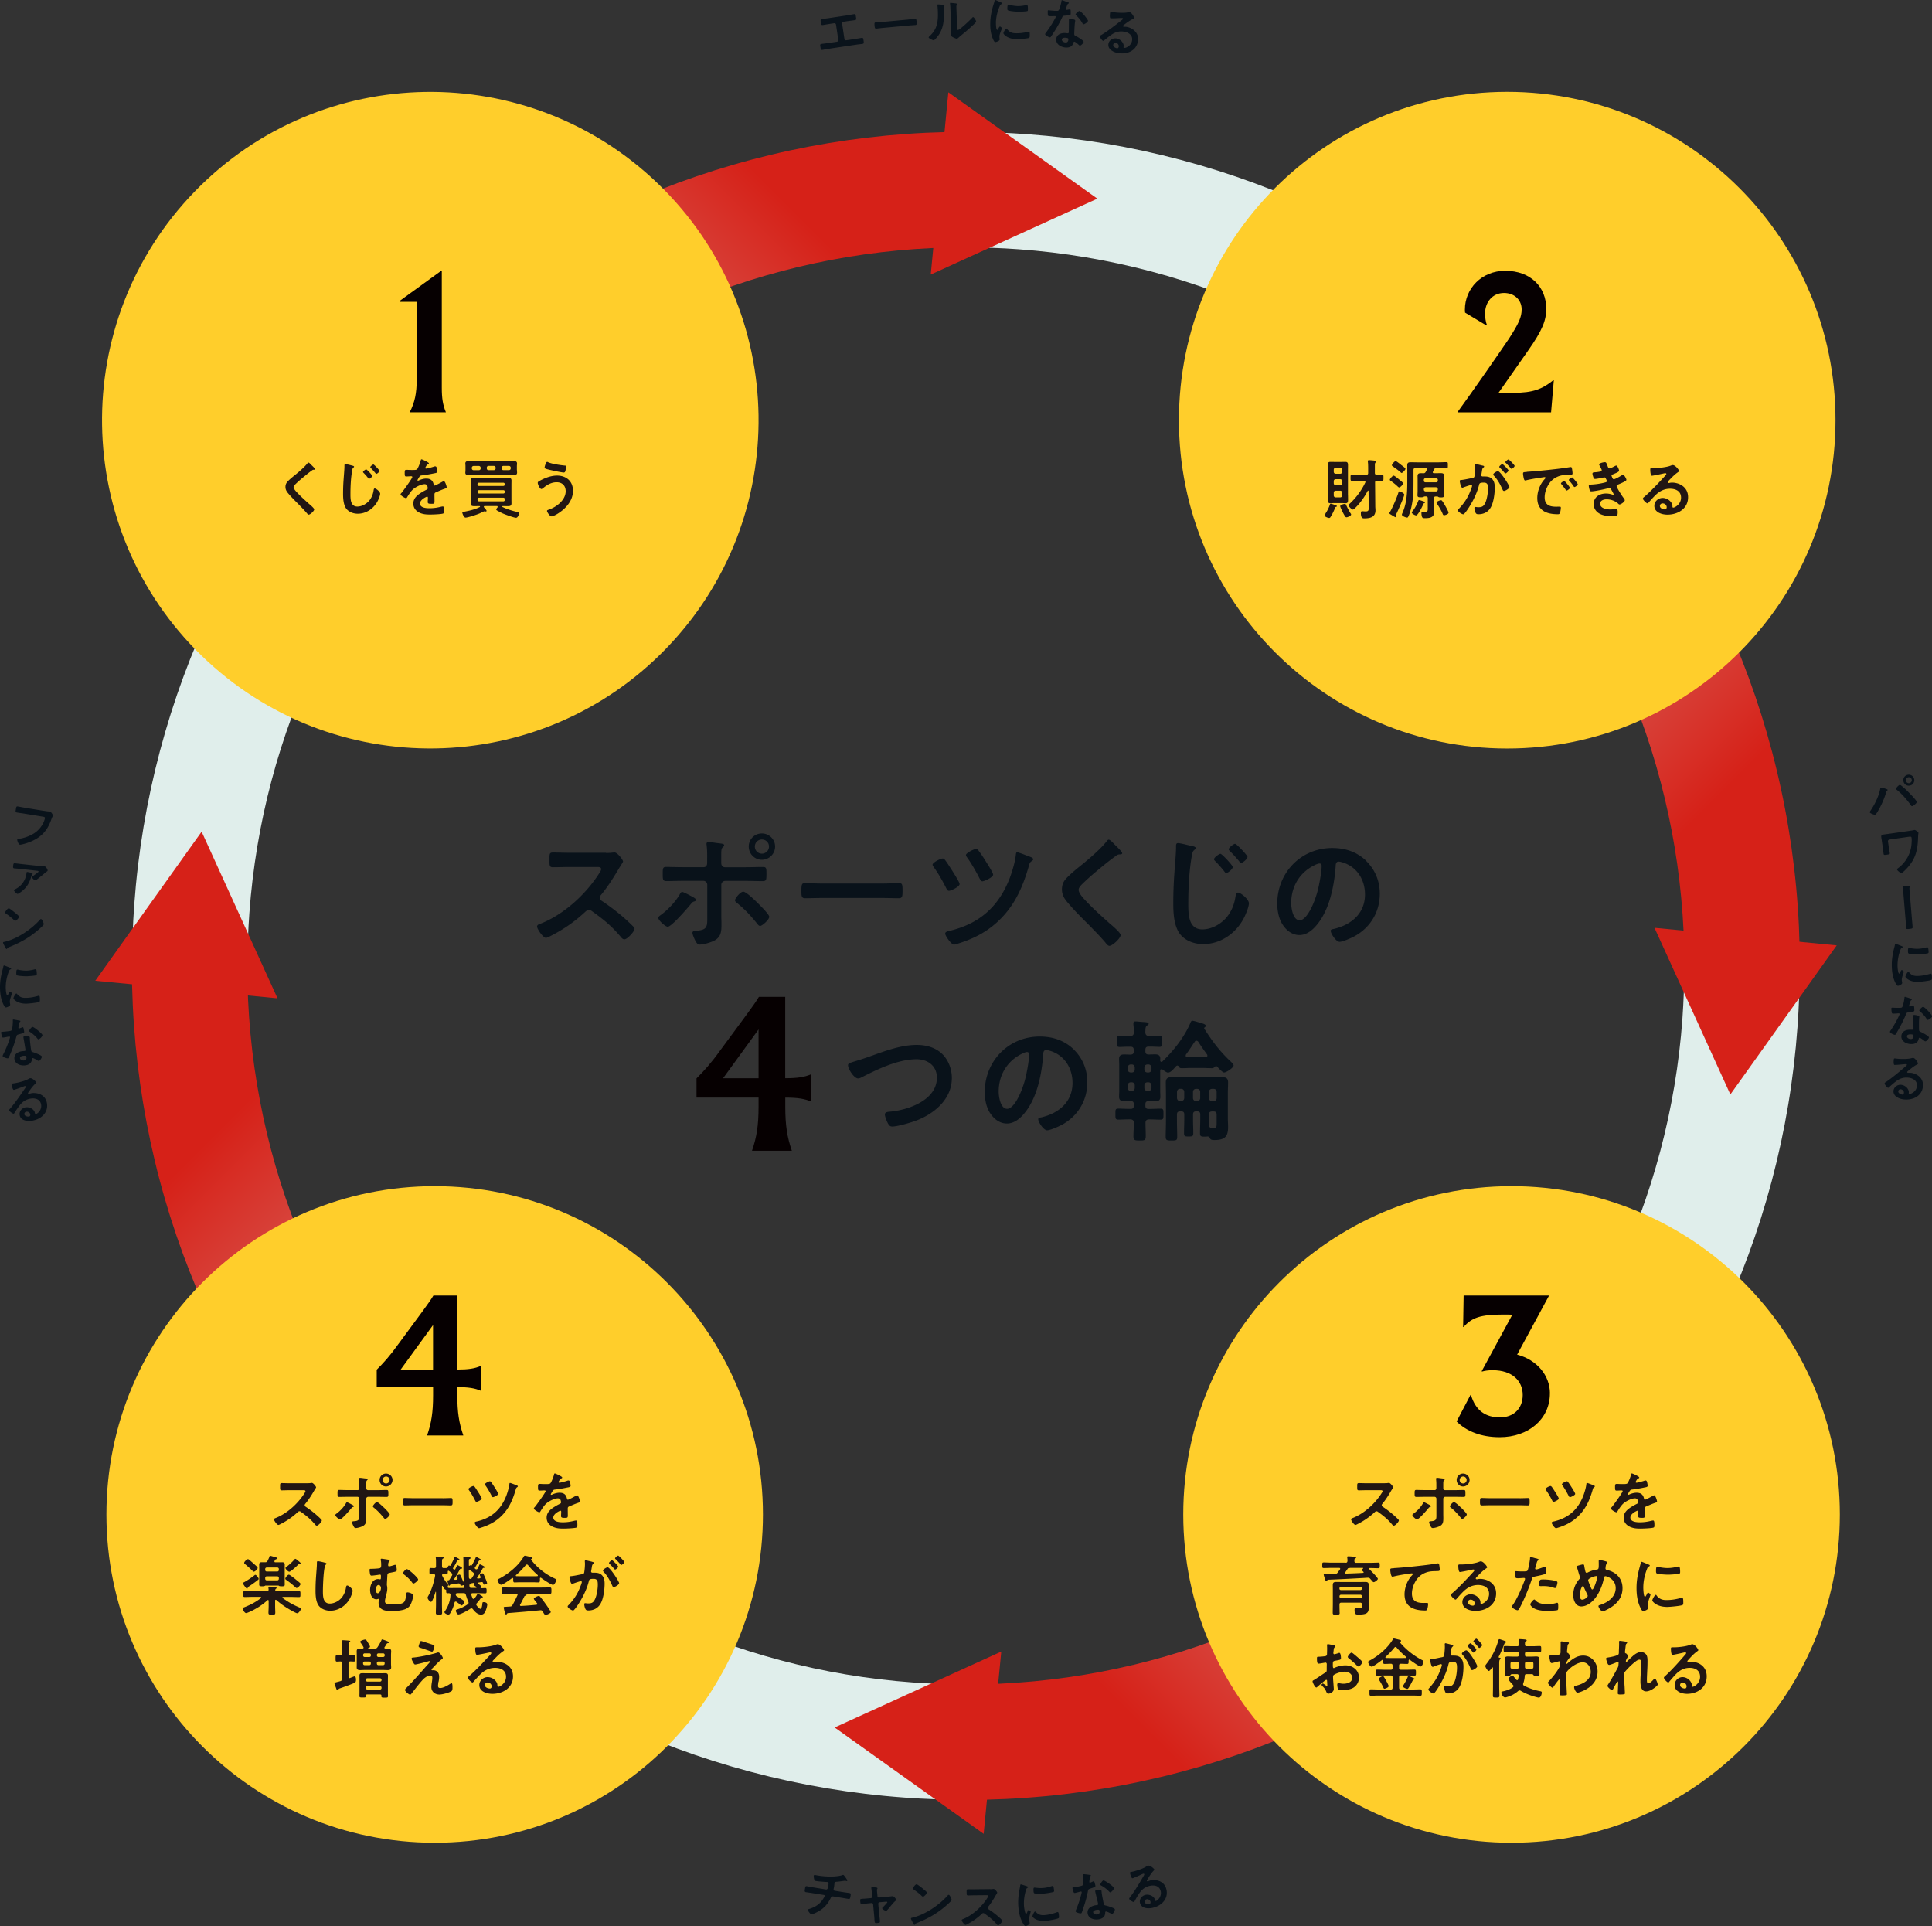 <svg xmlns="http://www.w3.org/2000/svg" xmlns:xlink="http://www.w3.org/1999/xlink" viewBox="0 0 379.62 378.43">
	<rect x="0" y="0" width="379.62" height="378.43" fill="#333333" stroke="none"/>
	<title>スポーツくじの4つの輪。1:くじを買う、エールになる、2:財源ができる、パワーになる、3:スポーツを育てるためにお金が使われる、チャンスになる、4:スポーツを楽しむ機会が増える、ファンになる</title>
	<defs>
		<linearGradient id="mechanism_cycle_f" x1="14.65" x2="178.49" y1="178.44" y2="14.6" gradientUnits="userSpaceOnUse">
			<stop offset=".24" stop-color="#e0eeeb" />
			<stop offset=".85" stop-color="#d62118" />
		</linearGradient>
		<linearGradient xlink:href="#mechanism_cycle_f" id="mechanism_cycle_g" x1="201.11" x2="364.95" y1="14.63" y2="178.47" />
		<linearGradient xlink:href="#mechanism_cycle_f" id="mechanism_cycle_h" x1="364.92" x2="201.08" y1="201.1" y2="364.94" />
		<linearGradient xlink:href="#mechanism_cycle_f" id="mechanism_cycle_i" x1="178.46" x2="14.62" y1="364.91" y2="201.07" />
		<clipPath id="mechanism_cycle_e">
			<path d="M0 0h379.62v378.43H0z" class="mechanism_cycle_u" />
		</clipPath>
		<clipPath id="mechanism_cycle_o">
			<path d="M0 0h379.62v378.43H0z" class="mechanism_cycle_u" />
		</clipPath>
		<style>
			.mechanism_cycle_q{fill:url(#mechanism_cycle_g)}
      .mechanism_cycle_r{fill:url(#mechanism_cycle_h)}
      .mechanism_cycle_s{fill:url(#mechanism_cycle_i)}
      .mechanism_cycle_t{fill:url(#mechanism_cycle_f)}
      .mechanism_cycle_u{fill:none}
      .mechanism_cycle_v{fill:#060001}
      .mechanism_cycle_w{fill:#ffce2b}
      .mechanism_cycle_x{fill:#d62118}
      .mechanism_cycle_y{fill:#211613}
      .mechanism_cycle_z{fill:#09121a}
      .mechanism_cycle_aa{fill:#0a131b}
      .label{clip-path:url(#mechanism_cycle_o)}
      .arrow{clip-path:url(#mechanism_cycle_e)}
		</style>
	</defs>
	<g id="mechanism_cycle_d" class="arrow">
		<path d="M77.96 69.99c-30.28 28.29-48.6 66.56-51.58 107.77-.29 3.96-.43 7.99-.43 11.98h22.68c0-3.44.12-6.92.37-10.34 2.57-35.49 18.35-68.45 44.45-92.83 26.22-24.5 60.44-37.99 96.34-37.99V25.9c-41.67 0-81.39 15.66-111.82 44.09" class="mechanism_cycle_t" />
		<path d="M189.81 48.6c3.44 0 6.92.12 10.34.37 35.49 2.57 68.45 18.35 92.83 44.45 24.5 26.22 37.99 60.44 37.99 96.34h22.68c0-41.67-15.66-81.39-44.09-111.82-28.29-30.29-66.57-48.6-107.77-51.58-3.96-.29-7.99-.43-11.98-.43v22.68Z" class="mechanism_cycle_q" />
		<path d="M330.95 189.8c0 3.44-.13 6.92-.37 10.34-2.57 35.49-18.35 68.45-44.45 92.83-26.22 24.5-60.44 37.99-96.34 37.99v22.68c41.67 0 81.39-15.66 111.82-44.09 30.29-28.29 48.61-66.57 51.58-107.77.29-3.96.43-7.99.43-11.98h-22.68Z" class="mechanism_cycle_r" />
		<path d="M25.91 189.77c0 41.67 15.66 81.39 44.09 111.82 28.29 30.28 66.56 48.61 107.77 51.59 3.96.29 7.99.43 11.98.43v-22.68c-3.44 0-6.92-.13-10.34-.37-35.49-2.57-68.45-18.35-92.83-44.45-24.5-26.22-37.99-60.44-37.99-96.34H25.91Z" class="mechanism_cycle_s" />
		<path d="m215.62 39.03-29.28-20.9-3.46 35.81 32.74-14.91zM340 215.03l20.9-29.29-35.81-3.45L340 215.03zM164 339.4l29.28 20.9 3.46-35.81L164 339.4zM39.62 163.4l-20.9 29.29 35.81 3.45-14.91-32.74z" class="mechanism_cycle_x" />
	</g>
	<g>
		<g id="mechanism_cycle_m" class="num num-01">
			<path d="M129.46 36.25c-25.57-24.8-66.41-24.18-91.21 1.39-24.8 25.57-24.18 66.41 1.39 91.21 25.57 24.8 66.41 24.18 91.21-1.39 24.8-25.57 24.18-66.41-1.39-91.21" class="mechanism_cycle_w" />
			<path d="M81.88 74.51V59.3h-3.36v-.17l8.19-5.94h.1v22.99c0 2.08.2 3.36.81 4.83H80.5c1.01-1.98 1.38-3.73 1.38-6.51" class="mechanism_cycle_v" />
			<path d="M61.89 92.18c0 .13-.18.11-.27.11-.14.01-.24.06-.34.15-.32.23-.64.47-.96.73-.72.59-1.44 1.17-2.11 1.81-.24.23-.52.48-.52.73 0 .32.42.78.64 1.01.73.78 1.52 1.49 2.31 2.2.22.19 1.1.91 1.1 1.16 0 .31-.78 1.03-1.08 1.03-.14 0-.32-.23-.4-.33-.49-.57-1.02-1.11-1.54-1.65-.69-.69-1.39-1.38-2.02-2.12-.36-.41-.61-.78-.61-1.35 0-.32.09-.62.28-.88.32-.42 1.2-1.14 1.65-1.49.75-.62 1.79-1.49 2.39-2.26.05-.06.12-.15.19-.15.17 0 .54.43.68.57.12.11.62.59.62.73M69.14 91.47c.18.04.43.08.43.23 0 .05-.03.08-.06.11-.19.14-.23.22-.29.52-.27 1.43-.36 3.19-.36 4.65 0 .99-.03 2.54 1.35 2.54.92 0 1.84-.54 2.4-1.24.43-.55.69-1.21.79-1.89.04-.2.05-.42.24-.42.28 0 1.06.65 1.06 1.03 0 .36-.34 1.16-.52 1.49-.77 1.43-2.22 2.44-3.88 2.44-.84 0-1.72-.31-2.25-.98-.57-.77-.64-2-.64-2.94 0-1.01.04-2.02.12-3.02.04-.59.15-1.81.15-2.34v-.14c0-.19.01-.32.19-.32.23 0 1.01.2 1.26.27m4.01 2.04c0 .19-.46.57-.62.57-.08 0-.14-.09-.18-.14-.28-.36-.57-.69-.89-1.01-.04-.04-.12-.11-.12-.18 0-.17.5-.52.62-.52.14 0 1.19 1.12 1.19 1.28m1.42-.97c0 .19-.46.57-.61.57-.08 0-.14-.08-.18-.14-.28-.33-.59-.69-.9-1-.05-.05-.11-.11-.11-.18 0-.17.48-.52.61-.52.15 0 1.2 1.12 1.2 1.26M84.27 91.06c0 .08-.09.13-.15.15-.2.08-.25.14-.42.43-.04.06-.13.22-.13.29 0 .09.06.13.14.13.25 0 1.21-.27 1.48-.36.09-.04.23-.08.32-.08.22 0 .28.2.32.38.04.17.1.51.1.69 0 .22-.41.27-.68.32-.8.17-1.61.31-2.41.4-.21.03-.26.05-.38.2-.08.1-.43.65-.43.74 0 .05.05.09.1.09.08 0 .17-.04.23-.08.43-.19.92-.33 1.39-.33.82 0 1.29.34 1.46 1.15.03.11.06.22.19.22.15 0 1.29-.61 1.49-.73.09-.04.23-.13.33-.13.24 0 .55.98.55 1.2 0 .15-.14.2-.38.28-.05.02-.11.04-.18.06-.51.19-1.01.41-1.51.63-.23.09-.33.17-.33.42v.17c0 .39.01.78.01 1.17 0 .46-.06.51-.55.51-.55 0-.78-.02-.78-.36 0-.28.03-.56.03-.83 0-.12-.04-.22-.17-.22-.06 0-1.38.56-1.38 1.35 0 .86 1.24.93 1.85.93.86 0 1.54-.11 2.37-.32.08-.01.17-.03.26-.03.17 0 .25.14.25.87 0 .38-.01.48-.29.55-.49.12-1.9.17-2.45.17-.73 0-1.34-.04-2.02-.33-.78-.35-1.28-.96-1.28-1.83 0-1.15.93-1.77 1.81-2.3.25-.15.52-.29.79-.42.13-.06.23-.14.23-.29 0-.09-.04-.27-.06-.36-.06-.28-.27-.43-.56-.43-.71 0-1.89.61-2.39 1.12-.37.37-.8 1.03-1.07 1.49-.04.06-.09.13-.18.13-.23 0-1.08-.51-1.08-.74 0-.1.1-.2.17-.28.29-.32 2.14-2.88 2.14-3.13 0-.11-.1-.15-.28-.15-.2 0-.5.04-.89.04-.28 0-.33-.06-.33-.71 0-.51.05-.59.37-.59.22 0 .55.03.92.03h.37c.33 0 .68-.01.79-.17.22-.28.6-1.28.69-1.65.03-.14.05-.27.18-.27.11 0 1.43.59 1.43.78M97.78 99.56c0-.14-.13-.14-.17-.14h-2.37s-.17 0-.17.14c0 .05.01.08.04.12.11.13.5.54.5.68 0 .08-.06.13-.14.13-.04 0-.08 0-.1-.01a1.01 1.01 0 0 0-.17-.03c-.15 0-.69.29-.85.37-.49.24-2.41.87-2.88.87-.35 0-.63-.86-.63-.96 0-.14.19-.17.29-.18 1-.19 2.25-.46 3.14-.94.03-.01.05-.05.05-.09 0-.06-.06-.09-.11-.09-.35 0-.69.01-1.05.01-.41 0-.68-.08-.68-.55 0-.28.02-.55.02-.83v-2.82c0-.27-.02-.54-.02-.82 0-.46.25-.55.66-.55.36 0 .72.01 1.07.01h4.57c.36 0 .7-.01 1.06-.01.41 0 .66.09.66.55 0 .28-.01.55-.01.82v2.82c0 .28.01.55.01.83 0 .45-.24.55-.65.55-.34 0-.69-.01-1.05-.01-.05 0-.11.02-.11.09 0 .04.03.06.05.09.88.43 2.08.8 3.04 1.01.09.01.23.04.23.15 0 .18-.23.95-.61.95-.41 0-2.11-.63-2.55-.82-.31-.13-.91-.45-1.19-.61-.08-.05-.15-.1-.15-.2 0-.13.17-.31.24-.41.03-.03.03-.06.03-.1m3.79-7.26c0 .27.03.39.03.55 0 .47-.46.5-.82.5-.4 0-.78-.03-1.16-.03h-6.19c-.38 0-.75.03-1.14.03-.36 0-.86-.01-.86-.48 0-.13.03-.28.03-.56v-.73c0-.27-.03-.42-.03-.55 0-.46.46-.48.82-.48.4 0 .78.03 1.17.03h6.19c.38 0 .76-.03 1.15-.03s.83.01.83.5c0 .17-.03.29-.03.54v.73Zm-8.51-.78c-.22.03-.33.14-.36.36v.13c.03.22.14.35.36.35h1.03c.22 0 .33-.13.36-.35v-.13c-.03-.22-.14-.33-.36-.36h-1.03Zm6.13 3.61a.3.3 0 0 0-.31-.31h-4.75a.3.3 0 0 0-.31.31v.04c0 .18.13.29.31.29h4.75c.18 0 .31-.12.31-.29v-.04Zm-5.05 1.15c-.18 0-.31.13-.31.3v.05c0 .18.13.31.31.31h4.75a.3.3 0 0 0 .31-.31v-.05c0-.18-.13-.3-.31-.3h-4.75Zm0 1.48a.3.3 0 0 0-.31.31v.1c0 .18.13.31.31.31h4.75a.3.3 0 0 0 .31-.31v-.1a.3.3 0 0 0-.31-.31h-4.75Zm1.51-5.76c0 .22.13.35.35.35h1.03c.22 0 .33-.13.36-.35v-.13c-.03-.22-.14-.33-.36-.36H96c-.22.03-.35.14-.35.36v.13Zm2.91 0c.03.22.14.35.36.35H100c.22 0 .33-.13.36-.35v-.13c-.03-.22-.14-.33-.36-.36h-1.08c-.22.03-.33.14-.36.36v.13ZM112.59 96.41c0 2-1.48 3.59-3.1 4.57-.22.13-.86.47-1.1.47-.38 0-.91-.87-.91-1.07 0-.13.14-.18.25-.22 1.53-.48 3.42-1.88 3.42-3.65 0-1.09-.69-1.76-1.77-1.76s-1.94.54-2.73 1.2c-.08.05-.18.13-.27.13-.31 0-.72-.92-.72-1.21 0-.2.23-.32.38-.4 1.02-.56 2.22-1.03 3.41-1.03 1.81 0 3.13 1.1 3.13 2.97m-5.3-5.42c.05-.11.1-.24.25-.24.06 0 .14.04.2.08.8.34 2.31.55 3.19.64.18.01.32.01.32.21 0 .14-.09.64-.13.78-.06.26-.14.38-.34.38-.41 0-2.45-.45-2.94-.57-.54-.14-.82-.21-.82-.41 0-.22.17-.65.25-.86" class="mechanism_cycle_y" />
		</g>
		<g id="mechanism_cycle_l" class="num num-02">
			<path d="M360.66 82.55c0-35.62-28.88-64.51-64.51-64.51s-64.5 28.88-64.5 64.51 28.88 64.51 64.5 64.51 64.51-28.88 64.51-64.51" class="mechanism_cycle_w" />
			<path d="m305.31 74.71-.54 6.31h-18.3v-.17c2.69-3.66 8.16-11.55 9.97-14.23 2.05-3.16 2.55-4.36 2.55-5.84 0-1.81-1.38-3.22-3.46-3.22-2.32 0-3.73 1.85-3.73 4.03 0 .74.1 1.61.37 2.28l-.1.07-4.2-2.52c-.03-.2-.03-.4-.03-.6 0-4.1 3.26-7.62 7.92-7.62 5.07 0 8.06 3.26 8.06 7.42 0 2.28-.67 4.16-3.63 8.36l-5.74 8.19h3.05c3.66 0 5.51-.7 7.69-2.45h.1Z" class="mechanism_cycle_v" />
			<path d="M262.49 99.59c-.09.02-.11.06-.15.17-.23.59-.56 1.29-.91 1.82-.06.1-.14.18-.27.18-.19 0-.89-.24-.89-.49 0-.08.33-.64.41-.75.22-.36.5-.97.63-1.38.04-.1.05-.18.18-.18.12 0 .59.17.73.22.26.08.46.14.46.27 0 .1-.1.11-.18.14m2.37-2.41c0 .33.01.66.01 1.01 0 .46-.06.68-.52.68-.24 0-.47-.03-.7-.03h-1.53c-.23 0-.46.03-.7.03-.45 0-.54-.21-.54-.78 0-.23.02-.54.02-.91v-4.75c0-.38-.02-.69-.02-.93 0-.54.08-.75.52-.75.24 0 .47.01.71.01h1.53c.23 0 .46-.01.7-.01.41 0 .52.17.52.64 0 .34-.01.69-.01 1.05v4.75Zm-1.15-4.91c-.02-.22-.13-.35-.35-.35h-.94c-.23 0-.33.13-.36.35v.45c.03.22.13.33.36.36h.94c.22-.03.35-.14.35-.36v-.45Zm-1.29 1.88c-.23.03-.33.14-.36.36v.46c.03.22.13.33.36.36h.94c.22-.03.35-.14.35-.36v-.46c-.02-.22-.13-.33-.35-.36h-.94Zm0 2.26c-.23.02-.33.14-.36.36v.59c.03.22.13.33.36.36h.94c.22-.03.35-.14.35-.36v-.59c-.02-.22-.13-.33-.35-.36h-.94Zm2.08 2.81c.26.58.54 1.14.88 1.66.04.05.09.11.09.19 0 .29-.7.56-.91.56-.09 0-.18-.05-.23-.13-.15-.21-.38-.61-.5-.86-.09-.19-.5-1.03-.5-1.19 0-.26.71-.45.92-.45.13 0 .19.09.24.2m3.77-4.54c0-.15-.11-.2-.24-.2h-.9c-.47 0-.94.04-1.43.04-.35 0-.33-.18-.33-.62 0-.47-.01-.64.33-.64.49 0 .96.03 1.43.03h1.35c.24 0 .35-.09.35-.33v-.92c0-.45-.01-.97-.06-1.3-.01-.04-.01-.09-.01-.13 0-.14.12-.18.23-.18.19 0 .88.06 1.1.09.14.01.35.01.35.18 0 .08-.06.11-.15.19-.13.1-.14.28-.14.64v1.43c.01.23.11.33.35.33.33.01.66-.03 1.01-.03s.33.17.33.64 0 .62-.33.62-.66-.03-.99-.03c-.23 0-.33.1-.33.33l.04 4.67c0 .27.04.52.04.79 0 1.35-1.06 1.58-2.18 1.58-.25 0-.69.05-.69-1.02 0-.2.01-.38.27-.38.18 0 .41.04.63.04.66 0 .64-.24.64-.96l-.03-3.04s-.03-.09-.08-.09c-.04 0-.06.02-.09.06-.61 1.17-1.52 2.46-2.49 3.38-.1.09-.29.28-.42.28-.26 0-.86-.65-.86-.83 0-.09.08-.17.14-.23a13.71 13.71 0 0 0 3.18-4.29c.01-.04.02-.08.02-.11M275.92 97.19c0 .38-1.24 3.15-1.49 3.66-.04.08-.1.23-.1.32s.03.17.03.27c0 .08-.04.17-.13.17-.15 0-.73-.4-.92-.5-.11-.06-.31-.18-.31-.29 0-.05.06-.15.1-.2.47-.77 1.38-2.88 1.65-3.76.05-.17.08-.31.22-.31.21 0 .96.36.96.65m-1.01-1.44c-.1 0-.19-.09-.26-.15-.42-.41-.88-.77-1.37-1.11-.09-.06-.2-.14-.2-.25 0-.19.55-.8.75-.8.18 0 1.02.7 1.21.87.14.11.66.5.66.68s-.57.78-.8.78m.5-2.85c-.08 0-.18-.11-.24-.17-.46-.4-.96-.75-1.46-1.1-.08-.06-.22-.14-.22-.26 0-.15.5-.8.74-.8.18 0 .91.61 1.14.79.26.19.79.57.79.73 0 .18-.55.8-.75.8m4.48 4.63a1.3 1.3 0 0 0-.27.1c-.15.06-.31.05-.49.05-.32 0-.61 0-.61-.39 0-.24.03-.56.03-.84v-2.22c0-.24-.01-.49-.01-.73 0-.46.26-.55.66-.55.15 0 .31.01.46.01.24.01.36-.05.48-.27.08-.14.14-.27.21-.41.01-.03.04-.08.04-.12 0-.19-.18-.19-.24-.2h-2.05c-.26 0-.36.1-.36.36v2.35c0 1.8-.03 3.3-.45 5.07-.11.48-.37 1.38-.61 1.79-.04.09-.1.13-.2.13-.24 0-1.02-.29-1.02-.57 0-.08.04-.15.06-.22.94-2.05 1-4.25 1-6.47v-1.76c0-.4-.01-.81-.01-1.2 0-.51.19-.64.68-.64.39 0 .8.02 1.2.02h4.3c.51 0 1.01-.04 1.51-.04.31 0 .29.15.29.62 0 .45.01.6-.29.6-.5 0-1-.04-1.51-.04h-.46c-.27 0-.37.06-.48.31l-.19.38c-.01.05-.03.08-.03.11 0 .14.1.19.22.19h.45c.29 0 .59-.01.88-.01.38 0 .68.06.68.52 0 .24-.01.5-.01.75v2.25c0 .27.03.61.03.84 0 .41-.35.4-.65.4-.19 0-.35 0-.51-.09a.437.437 0 0 0-.18-.09h-.32c-.26 0-.36.1-.36.36v1.85c0 .28.03.56.03.85 0 1.1-.92 1.2-1.8 1.2-.25 0-.47 0-.57-.23-.08-.17-.12-.54-.12-.73 0-.15.01-.32.22-.32.11 0 .31.02.5.02.55 0 .52-.2.52-.83v-1.82c0-.24-.1-.36-.36-.36h-.25Zm-.37.89c.33.11.47.14.47.28 0 .08-.06.11-.14.14-.09.02-.13.05-.2.23-.15.36-1.03 2.17-1.4 2.17-.18 0-.85-.34-.85-.56 0-.09.13-.26.23-.37.34-.43.77-1.19 1.03-1.89.03-.09.08-.2.19-.2.13 0 .54.15.68.2m2.68-3.68c.18 0 .31-.11.31-.31v-.17a.3.3 0 0 0-.31-.31h-2.13a.3.3 0 0 0-.31.31v.17c0 .19.13.31.31.31h2.13Zm-2.08.97c-.22.02-.33.14-.36.36v.11c.02.22.14.33.36.36h2.03c.22-.03.33-.14.36-.36v-.11c-.03-.22-.14-.33-.36-.36h-2.03Zm3.61 5.49c-.17 0-.23-.15-.28-.29-.29-.69-.64-1.26-1.05-1.89-.05-.08-.14-.2-.14-.29 0-.23.65-.47.87-.47.12 0 .17.05.24.14.23.32.47.72.65 1.05.13.22.59 1.06.59 1.25 0 .35-.79.51-.88.51M291.29 91.47c.1.02.33.06.33.2 0 .08-.05.11-.12.17-.24.18-.27.38-.33.84-.03.14-.05.32-.09.52-.01.05-.03.1-.03.15 0 .18.13.26.28.26h.15c.51 0 1 0 1.44.28.64.42.79 1.15.79 1.86 0 1.16-.21 2.88-.77 3.9-.51.93-1.38 1.38-2.41 1.38-.28 0-.46-.03-.59-.29-.11-.22-.23-.68-.23-.92 0-.12.04-.22.18-.22.13 0 .32.05.58.05.7 0 1.02-.15 1.34-.79.37-.73.57-2.06.57-2.88 0-.63-.04-1.16-.82-1.16-.71 0-.86.1-.94.46-.32 1.3-.94 2.67-1.63 3.82-.28.49-.88 1.43-1.26 1.81-.05.06-.13.13-.22.13-.23 0-1.05-.48-1.05-.78 0-.11.1-.22.18-.29 1.01-1.05 1.77-2.18 2.29-3.55.09-.23.32-.78.32-.97 0-.11-.09-.16-.17-.16-.19 0-1.24.36-1.47.45-.08.02-.18.09-.27.09-.31 0-.52-1.25-.52-1.33 0-.19.22-.19.37-.2.71-.08 1.43-.26 2.13-.38.26-.05.37-.13.41-.4.08-.45.14-1.19.14-1.65 0-.2-.03-.47-.03-.5 0-.1.04-.19.15-.19.13 0 1.08.24 1.28.29m5.31 4.22c0 .29-.8.77-1.06.77-.17 0-.24-.17-.29-.29-.49-1.05-.91-1.88-1.71-2.73-.05-.06-.11-.14-.11-.22 0-.23.7-.65.91-.65.48 0 2.27 2.81 2.27 3.13m-.19-3.27c0 .2-.45.59-.61.59-.06 0-.13-.09-.18-.14-.28-.35-.59-.68-.91-.98-.05-.05-.11-.11-.11-.18 0-.15.46-.54.61-.54.13 0 1.2 1.1 1.2 1.25m1.21-.91c0 .2-.46.59-.61.59-.08 0-.11-.06-.18-.14-.29-.34-.59-.66-.91-.98-.05-.04-.13-.11-.13-.18 0-.15.49-.54.61-.54.14 0 1.21 1.11 1.21 1.25M299.99 92.7c1.86-.12 3.73-.31 5.58-.52.97-.11 1.94-.24 2.9-.4.05-.01.12-.01.17-.01.19 0 .22.16.24.32.05.22.11.71.11.93 0 .28-.27.25-.58.27-.74.01-1.39.01-2.12.27-.98.36-1.67.98-2.17 1.9-.37.68-.61 1.47-.61 2.25 0 1.48.94 1.84 2.25 1.84.22 0 .5-.01.64-.01.19 0 .29.01.29.22 0 .26-.09.82-.19 1.05-.09.19-.19.22-.41.22-2.17 0-4.03-.69-4.03-3.18 0-1.3.54-2.71 1.4-3.66.14-.15.22-.24.22-.3 0-.11-.1-.15-.19-.15s-.68.1-.8.11c-.86.13-2 .31-2.82.52-.06.01-.13.03-.19.03-.18 0-.24-.28-.28-.42-.05-.22-.14-.7-.14-.92 0-.33.18-.29.74-.33m8.47 3.11c0 .19-.51.54-.65.54-.09 0-.13-.09-.18-.15-.26-.37-.54-.73-.82-1.07-.04-.04-.11-.11-.11-.18 0-.15.51-.47.65-.47s1.11 1.19 1.11 1.34m1.55-.7c0 .18-.5.54-.65.54-.09 0-.14-.1-.19-.17-.2-.31-.57-.78-.83-1.06-.04-.04-.09-.11-.09-.17 0-.15.5-.48.65-.48.13 0 1.11 1.19 1.11 1.34M315.84 91.47c.1.29.18.56.43.56.18 0 .79-.33.98-.43.09-.04.23-.13.32-.13.23 0 .56.78.56 1 0 .15-.15.23-.27.3-.29.17-.61.29-.92.42-.13.05-.29.09-.29.26 0 .06.04.14.06.19.14.36.23.52.38.52.27 0 1.25-.57 1.52-.74.08-.05.22-.14.31-.14.22 0 .65.79.65.98s-.28.31-.54.45c-.33.17-.68.32-1.02.46-.15.06-.36.13-.36.34 0 .28 1.06 1.93 1.29 2.22.1.14.31.38.31.55 0 .29-.75.83-1.03.83-.09 0-.14-.04-.2-.1-.61-.6-1.51-.91-2.35-.91-.54 0-1.26.2-1.26.87 0 .92 1.3 1.12 1.99 1.12.27 0 .51-.03.78-.06.1-.01.26-.02.37-.02.26 0 .31.22.31.59 0 .79-.13.82-.73.82-.83 0-1.68-.03-2.46-.33-.89-.34-1.53-1.06-1.53-2.05 0-1.39 1.14-2.08 2.42-2.08.46 0 .83.08 1.26.22.04.01.09.03.13.03.06 0 .12-.05.12-.11s-.41-.8-.49-.93c-.08-.15-.15-.31-.34-.31-.08 0-.11.01-.18.04-.66.2-2.74.64-3.4.64-.22 0-.27-.13-.33-.32-.06-.2-.15-.56-.15-.78 0-.24.23-.22.56-.24.92-.05 1.83-.19 2.72-.43.13-.04.28-.1.28-.24 0-.03-.23-.74-.49-.74-.06 0-.31.06-.4.08-.32.06-1.15.23-1.45.23-.17 0-.22-.08-.28-.22-.08-.17-.22-.64-.22-.82 0-.27.33-.26.51-.27.42-.03.59-.06.98-.13.17-.03.33-.09.33-.29 0-.13-.28-.65-.36-.78-.05-.09-.15-.24-.15-.33 0-.27.89-.45 1.11-.45.31 0 .33.21.51.69M329.95 92.53c0 .09-.14.17-.28.27-.71.5-1.25 1.08-1.85 1.71-.05.05-.13.14-.13.22 0 .1.1.17.22.17.05 0 .11-.01.17-.03.17-.04.36-.05.52-.05.51 0 1.11.15 1.57.38.99.51 1.52 1.37 1.52 2.48 0 2.26-2 3.43-4.06 3.43-1.06 0-2.57-.43-2.57-1.74 0-.88.78-1.54 1.63-1.54.66 0 1.34.36 1.7.91.19.29.23.48.23.82.01.09.05.17.15.17.33 0 1.54-.68 1.54-1.96s-1.05-1.75-2.16-1.75-2.04.45-2.86 1.25c-.5.49-.96 1.01-1.42 1.53-.04.05-.08.09-.14.09-.27 0-.92-.71-.92-.92 0-.15.19-.29.31-.38 1.31-1.14 2.8-2.72 3.97-4.01.1-.1.33-.33.33-.46 0-.11-.11-.15-.22-.15-.06 0-.23.04-.31.05-.31.08-2.11.45-2.31.45-.28 0-.32-.96-.32-1.17 0-.29.01-.32.4-.32h.31c.82 0 2.49-.18 3.23-.47.14-.05.34-.14.48-.14.51 0 1.25.97 1.25 1.19m-3.23 6.33c-.28 0-.55.2-.55.51 0 .46.61.68.99.68.24 0 .35-.23.35-.43 0-.4-.35-.75-.79-.75" class="mechanism_cycle_y" />
		</g>
		<g id="mechanism_cycle_k" class="num num-03">
			<path d="M361.51 297.55c0-35.62-28.88-64.5-64.51-64.5s-64.5 28.88-64.5 64.5 28.88 64.5 64.5 64.5 64.51-28.88 64.51-64.5" class="mechanism_cycle_w" />
			<path d="M304.54 273.78c0 5-4.16 8.59-9.87 8.59-3.59 0-6.51-1.14-8.46-3.09l2.72-5.2h.1c.91 3.09 2.89 4.4 5.71 4.4 2.58 0 4.46-1.64 4.46-4.4s-2.05-4.87-5.91-4.87c-.87 0-1.54.1-2.11.27l-.03-.1 6.01-11.08c-.54-.03-1.11-.03-1.78-.03-4.46 0-6.18.6-7.79 2.45h-.1l.1-6.18h16.79l-6.28 11.61c3.89 1.01 6.45 4.1 6.45 7.62" class="mechanism_cycle_v" />
			<path d="M272.09 291.41c.2 0 .42 0 .55-.03.08 0 .2-.03.28-.03.27 0 .82.7.82.87 0 .06-.14.27-.28.5-.08.11-.15.24-.2.33-.51.86-1.02 1.66-1.66 2.43-.06.08-.1.14-.1.24 0 .15.08.23.19.31.7.46 1.52 1.08 2.16 1.65.31.27.63.56.92.87.05.05.09.1.09.18 0 .27-.7 1.02-.97 1.02-.14 0-.23-.09-.32-.19-.92-1.1-1.68-1.71-2.82-2.53a.423.423 0 0 0-.29-.11c-.17 0-.28.13-.38.22a14.4 14.4 0 0 1-3.19 2.23c-.11.06-.45.24-.56.24-.27 0-.85-.86-.85-1.08 0-.15.15-.22.27-.26 2.26-.87 4.4-2.82 5.69-4.84.06-.1.22-.32.22-.43 0-.19-.18-.22-.37-.22h-2.64c-.55 0-1.1.03-1.65.03-.35 0-.32-.19-.32-.78 0-.45-.01-.64.31-.64.55 0 1.1.03 1.66.03h3.47ZM281.18 295.94c0 .06-.09.1-.14.13-.22.06-.22.08-.4.29-.29.36-1.84 2.16-2.21 2.16-.22 0-.91-.61-.91-.86 0-.13.19-.24.29-.32.64-.47 1.37-1.24 1.76-1.93.05-.09.13-.25.24-.25.13 0 .71.32.87.4.12.06.49.24.49.38m.7-3.17c.27 0 .36-.19.36-.42v-.18c0-.5.01-.99-.05-1.49 0-.05-.01-.1-.01-.15 0-.15.1-.18.23-.18.22 0 .64.08.88.1.29.04.59.05.59.19 0 .08-.05.13-.1.17-.17.17-.18.25-.18.85v.69c0 .31.17.42.36.42h2c.55 0 1.11-.03 1.67-.03.33 0 .32.18.32.74 0 .46-.01.62-.34.62-.55 0-1.1-.02-1.65-.02h-1.98c-.2 0-.38.17-.38.38v2.99c0 .25.01.5.01.75 0 .69 0 1.29-.71 1.65-.34.17-.98.37-1.38.37-.21 0-.29-.13-.46-.45-.08-.15-.24-.52-.24-.69 0-.21.29-.19.45-.21 1.04-.08.98-.47.98-1.39v-3.02c0-.22-.17-.38-.38-.38h-1.96c-.54 0-1.07.02-1.61.02-.33 0-.33-.22-.33-.64 0-.52-.01-.73.32-.73s1.1.03 1.62.03h1.99Zm5.22 3.44c.2.21 1.12 1.1 1.12 1.34 0 .27-.68.88-.88.88-.13 0-.23-.14-.31-.24-.64-.78-1.12-1.31-1.9-1.95-.09-.06-.22-.17-.22-.28 0-.19.52-.83.79-.83.29 0 1.15.86 1.39 1.08m1.68-5.44c0 .7-.57 1.28-1.28 1.28s-1.26-.57-1.26-1.28.56-1.26 1.26-1.26 1.28.57 1.28 1.26m-1.95 0c0 .38.29.69.68.69a.685.685 0 1 0-.68-.69M298.62 294.36c.59 0 1.42-.04 1.58-.04.34 0 .36.1.36.8 0 .41-.01.65-.34.65-.54 0-1.07-.03-1.6-.03h-5.87c-.52 0-1.06.03-1.6.03-.33 0-.35-.24-.35-.64 0-.71.03-.82.36-.82.17 0 1.05.04 1.58.04h5.87ZM304.88 292.09c.18.22.54.79.7 1.05.13.2.7 1.1.7 1.28 0 .27-.84.65-1.02.65-.15 0-.22-.15-.28-.28-.38-.74-.69-1.29-1.16-1.96-.05-.06-.14-.19-.14-.27 0-.22.78-.6.97-.6.1 0 .18.08.23.14m8.01-.37c.15.05.48.15.48.29 0 .09-.09.14-.14.18-.14.1-.19.17-.24.33-.63 2.25-1.49 4.19-3.29 5.73-1.1.94-2.31 1.51-3.69 1.93-.08.03-.19.06-.28.06-.26 0-.84-.86-.84-1.06 0-.22.38-.25.54-.29 2.82-.7 4.65-2.35 5.69-5.07.24-.64.52-1.58.59-2.27.01-.09.02-.2.13-.2.13 0 .89.31 1.06.37m-4.76-.5c.24.32.46.65.66.98.13.2.71 1.11.71 1.3 0 .25-.85.64-1.03.64-.14 0-.19-.14-.29-.32-.36-.69-.7-1.3-1.15-1.94-.05-.06-.14-.19-.14-.27 0-.2.78-.59.97-.59.13 0 .2.1.27.19M322.09 290.31c0 .08-.09.13-.15.15-.2.08-.25.14-.42.43-.04.06-.13.22-.13.29 0 .09.06.13.14.13.26 0 1.21-.27 1.48-.36.09-.04.23-.08.32-.08.22 0 .28.2.32.38.04.17.1.51.1.69 0 .22-.41.27-.68.32-.8.17-1.61.31-2.41.4-.21.03-.26.05-.38.2-.08.1-.43.65-.43.74 0 .05.05.09.1.09.08 0 .17-.04.23-.08.43-.19.92-.33 1.39-.33.82 0 1.29.34 1.46 1.15.02.11.06.22.19.22.15 0 1.29-.61 1.49-.73.09-.04.23-.13.33-.13.24 0 .55.98.55 1.2 0 .15-.14.2-.38.28-.05.03-.12.04-.18.06-.51.19-1.01.41-1.51.62-.23.09-.33.17-.33.42v.17c0 .4.01.78.01 1.17 0 .46-.06.51-.55.51-.55 0-.78-.03-.78-.36 0-.28.03-.56.03-.83 0-.11-.04-.22-.17-.22-.06 0-1.38.56-1.38 1.35 0 .85 1.24.93 1.85.93.86 0 1.54-.11 2.37-.32.08-.01.17-.03.25-.03.17 0 .26.14.26.87 0 .38-.01.49-.29.55-.48.11-1.9.17-2.45.17-.73 0-1.34-.04-2.02-.33-.78-.34-1.28-.96-1.28-1.82 0-1.15.93-1.77 1.81-2.3.26-.15.52-.29.79-.42.13-.06.23-.14.23-.29 0-.09-.04-.27-.06-.36-.06-.28-.27-.43-.56-.43-.71 0-1.89.61-2.39 1.12-.37.37-.8 1.03-1.07 1.49-.04.07-.09.13-.18.13-.23 0-1.08-.51-1.08-.74 0-.1.1-.2.17-.28.29-.32 2.14-2.88 2.14-3.13 0-.11-.1-.15-.28-.15-.2 0-.5.04-.89.04-.28 0-.33-.06-.33-.72 0-.51.05-.59.37-.59.22 0 .55.03.92.03h.37c.33 0 .68-.01.79-.17.22-.28.6-1.28.69-1.65.02-.14.05-.27.18-.27.11 0 1.43.59 1.43.78M264.41 307.04c.24 0 .33-.11.36-.36 0-.2-.01-.47-.05-.66-.01-.04-.01-.08-.01-.11 0-.13.15-.14.24-.14.24 0 .87.05 1.14.08.12.01.37 0 .37.17 0 .1-.09.13-.19.19-.15.09-.15.22-.14.5 0 .24.11.34.34.34h2.82c.5 0 1.01-.04 1.51-.04.32 0 .31.13.31.55s.01.55-.31.55c-.5 0-1.01-.03-1.51-.03h-.13c-.08 0-.15.03-.15.11 0 .05.01.08.05.11.24.24 1.68 1.67 1.68 1.9 0 .19-.59.65-.82.65-.13 0-.24-.14-.47-.42a2.54 2.54 0 0 1-.2-.23c-.13-.14-.24-.22-.45-.22-.28 0-.75.05-1.03.06-2.59.14-4.12.23-6.71.33-.17.01-.19.01-.29.15-.04.05-.08.09-.15.09-.17 0-.22-.18-.34-.59-.04-.11-.18-.54-.18-.63 0-.13.1-.15.2-.15h.52c.5 0 1 0 1.51-.01.24 0 .33-.05.5-.24.15-.22.32-.43.47-.65.03-.04.04-.08.04-.12 0-.13-.1-.17-.2-.17h-1.51c-.5 0-1 .03-1.51.03-.31 0-.31-.1-.31-.55s0-.55.29-.55c.51 0 1.01.04 1.52.04h2.79Zm-1.17 9.8c0 .4-.13.4-.69.4s-.68 0-.68-.4c0-.56.02-1.14.02-1.71v-2.76c0-.31-.01-.6-.01-.91 0-.5.17-.65.66-.65.35 0 .69.01 1.03.01h3.65c.35 0 .7-.01 1.05-.01.47 0 .68.13.68.63 0 .31-.03.61-.03.92v2.45c0 .36.03.71.03 1.07 0 1.11-.54 1.34-1.99 1.34-.52 0-.8.01-.8-.91 0-.27.06-.36.24-.36.05 0 .48.02.76.02.43 0 .45-.17.45-.55v-.18c0-.24-.1-.36-.36-.36h-3.69c-.26 0-.36.12-.36.36-.01.53.02 1.06.02 1.58m4.38-4.74a.3.3 0 0 0-.31-.31h-3.79a.3.3 0 0 0-.31.31v.04c0 .18.13.29.31.29h3.79c.18 0 .31-.11.31-.29v-.04Zm-4.4 1.6c0 .18.13.31.31.31h3.79a.3.3 0 0 0 .31-.31v-.05a.3.3 0 0 0-.31-.31h-3.79a.3.3 0 0 0-.31.31v.05Zm1.65-5.54-.04.04v.03c-.17.24-.32.47-.47.7-.03.04-.04.07-.04.11 0 .1.09.15.18.15 1.12-.04 2.23-.08 3.34-.14.1-.03.13-.08.13-.11 0-.05-.01-.06-.05-.1-.09-.09-.29-.23-.29-.37 0-.1.13-.2.2-.26.03-.03.04-.04.04-.08 0-.05-.05-.06-.09-.06h-2.49s-.08.01-.1.03c-.09.03-.11.03-.2.03l-.08.01s-.03.01-.04.03M273.91 308.09c1.86-.11 3.73-.31 5.59-.52.96-.11 1.94-.24 2.9-.4.05-.01.1-.01.15-.01.19 0 .22.17.25.32.04.22.1.71.1.93 0 .28-.27.25-.56.27-.75.01-1.4.01-2.12.27-1 .36-1.69.98-2.18 1.9-.37.68-.61 1.47-.61 2.25 0 1.48.96 1.84 2.25 1.84.23 0 .51-.01.64-.01.19 0 .29.01.29.22 0 .28-.09.91-.23 1.14-.09.13-.23.13-.37.13-2.17 0-4.03-.69-4.03-3.18 0-1.29.54-2.72 1.4-3.66.06-.06.23-.23.23-.31 0-.1-.11-.15-.19-.15-.1 0-.68.09-.82.11-.86.11-2 .31-2.82.52-.06.01-.13.03-.19.03-.31 0-.42-1.21-.42-1.34 0-.33.18-.29.74-.33M292.23 307.92c0 .09-.14.17-.28.27-.71.5-1.25 1.08-1.85 1.71-.05.05-.13.14-.13.22 0 .1.1.17.22.17.05 0 .11-.01.17-.03.17-.04.36-.05.52-.05.51 0 1.11.15 1.57.38.99.51 1.52 1.37 1.52 2.48 0 2.26-2 3.43-4.06 3.43-1.06 0-2.57-.43-2.57-1.73 0-.88.78-1.54 1.63-1.54.66 0 1.34.36 1.7.91.19.29.23.48.23.82.01.09.05.17.15.17.33 0 1.54-.68 1.54-1.97s-1.05-1.75-2.16-1.75-2.04.45-2.86 1.25c-.5.49-.96 1.01-1.42 1.53-.04.05-.08.09-.14.09-.27 0-.92-.72-.92-.92 0-.15.19-.29.31-.38 1.31-1.14 2.8-2.72 3.97-4.01.1-.1.33-.33.33-.46 0-.12-.11-.15-.22-.15-.06 0-.23.04-.31.05-.31.08-2.11.45-2.31.45-.28 0-.32-.96-.32-1.17 0-.29.01-.32.4-.32h.31c.82 0 2.49-.18 3.23-.47.14-.05.34-.14.48-.14.51 0 1.25.97 1.25 1.19m-3.23 6.33c-.28 0-.55.21-.55.51 0 .46.61.68.99.68.24 0 .35-.23.35-.43 0-.4-.35-.75-.79-.75M301.88 306.18c.11.04.47.13.47.27 0 .06-.08.1-.11.13-.19.11-.2.17-.29.45-.04.14-.31 1.07-.31 1.14 0 .11.09.19.19.19.23 0 1.22-.37 1.48-.47a.66.66 0 0 1 .27-.06c.26 0 .26.78.26.97 0 .22-.02.4-.24.46-.63.2-1.44.37-2.09.5-.37.08-.41.14-.52.5-.57 1.72-1.52 4.05-2.37 5.63-.17.31-.27.48-.46.48-.2 0-1.08-.41-1.08-.69 0-.13.14-.32.22-.42.8-1.15 1.76-3.37 2.26-4.72.03-.08.1-.27.1-.33 0-.13-.1-.19-.23-.19-.18 0-.74.06-1.14.06-.26 0-.46.01-.54-.23-.05-.17-.1-.74-.1-.93 0-.14.04-.23.19-.23.12 0 .65.05 1.2.05.82 0 1.01-.01 1.12-.2.15-.26.46-1.95.47-2.32.01-.19.01-.32.14-.32.11 0 .96.26 1.12.31m-.18 8.23c.56.62 1.53.74 2.31.74.66 0 1.19-.06 1.81-.25.04-.01.09-.03.13-.03.22 0 .22.29.22.8 0 .25.01.55-.14.64-.23.1-1.67.16-1.99.16-.84 0-2.02-.1-2.73-.57-.21-.14-.63-.46-.63-.73 0-.19.59-.94.79-.94.09 0 .18.11.23.18m1.56-4.12c.68 0 1.93.11 2.57.36.11.04.18.11.18.26 0 .19-.15.72-.24.89-.05.12-.1.17-.23.17-.09 0-.18-.03-.27-.06-.64-.24-1.34-.32-2.03-.32-.17 0-.32.01-.49.01-.26 0-.32-.06-.32-.28 0-1.1.23-1.02.83-1.02M315.56 306.77c.09.04.22.09.22.22 0 .09-.05.14-.09.22-.18.28-.18.51-.22.83 0 .02-.01.09-.01.11 0 .26.24.28.42.33 1.75.45 2.93 1.7 2.93 3.55 0 2.16-1.47 3.47-3.29 4.34-.17.08-.45.22-.64.22-.29 0-.8-.78-.8-1.03 0-.15.19-.19.39-.25 1.48-.49 3-1.57 3-3.29s-1.67-2.34-2.03-2.34c-.18 0-.25.17-.28.31-.24 1.34-.82 2.79-1.63 3.88-.65.87-1.68 1.75-2.82 1.75s-1.58-1.24-1.58-2.22c0-1.21.4-2.25 1.19-3.15.09-.09.14-.17.14-.3 0-.1-.04-.2-.08-.31-.18-.54-.32-1.09-.5-1.63-.01-.05-.04-.13-.04-.19 0-.11.1-.18.21-.21.19-.06.84-.25 1.01-.25.2 0 .22.2.24.37.05.31.15.79.23 1.08.04.11.09.2.23.2.09 0 .14-.02.22-.06.57-.29 1.06-.46 1.7-.56.43-.06.46-.14.46-1.11 0-.19-.01-.38-.01-.56 0-.13.03-.23.18-.23.18 0 1.07.22 1.26.29m-3.64 6.58c-.26-.52-.5-1.03-.73-1.57-.02-.06-.09-.18-.18-.18-.2 0-.6.94-.6 1.76 0 .33.05.93.48.93.37 0 1.07-.46 1.07-.75 0-.08-.03-.13-.05-.19m.14-2.87c0 .17.43 1.19.52 1.39.11.26.17.41.29.41.33 0 .98-2.11.98-2.46 0-.11-.06-.18-.18-.18-.31 0-1.62.42-1.62.84M323.91 307.38c.1.04.26.09.26.22 0 .08-.05.09-.18.17-.22.11-.27.23-.39.55-.45 1.14-.71 2.41-.71 3.62 0 .24.05 1.79.34 1.79.11 0 .29-.37.35-.5.08-.17.15-.31.27-.31.13 0 .46.27.46.41 0 .12-.51 1.28-.51 1.85 0 .13.04.42.05.54.01.06.03.14.03.19 0 .32-.73.62-1 .62-.22 0-.37-.28-.54-.62-.6-1.21-.78-2.58-.78-3.92 0-1.49.26-2.79.65-4.22.06-.22.13-.42.17-.64.03-.12.05-.28.19-.28.1 0 1.17.46 1.35.53m1.58 6.1c.55.68 1.08.89 1.94.89.96 0 1.89-.15 2.81-.41.06-.03.19-.05.27-.05.2 0 .23.31.23.96 0 .15.01.38-.15.47-.36.19-2.51.38-3.02.38-2.07 0-2.92-1.07-2.92-1.28 0-.18.45-1.09.69-1.09.08 0 .13.06.17.12m.46-5.58c.52.11 1.14.19 1.67.19.64 0 1.31-.1 1.94-.26.06-.01.15-.04.23-.04.18 0 .23.15.26.31.03.23.05.46.05.69 0 .27 0 .37-.24.42-.51.1-1.61.18-2.14.18-.4 0-1.96-.08-2.23-.25-.14-.09-.13-.36-.13-.5 0-.61.06-.8.27-.8.09 0 .23.04.33.06M260.61 330.03c-.15 0-1.59 1.23-1.79 1.42-.05.04-.12.1-.18.1-.24 0-.73-.96-.73-1.21 0-.14.13-.18.28-.27.68-.41 1.32-.87 1.99-1.3.46-.29.51-.31.51-.7v-.43c0-.19.01-.38.01-.57v-.13c0-.17-.11-.29-.27-.29-.02 0-.05.01-.07.01-.23.05-1.05.2-1.24.2-.16 0-.35-.01-.35-.94 0-.35.02-.4.25-.41.38-.01.8-.04 1.18-.09.16-.01.34-.03.45-.15.1-.11.1-.24.1-.38.01-.36.02-.72.02-1.07 0-.26-.02-.55-.02-.6 0-.1.04-.19.16-.19.18 0 .99.18 1.24.23.07.01.24.05.24.17 0 .08-.07.15-.12.2-.18.15-.19.31-.23.7-.01.08-.02.18-.04.29 0 .05-.01.13-.01.18 0 .12.1.22.21.22.08 0 .64-.18.76-.22.06-.03.15-.06.21-.06.28 0 .32.83.32 1.05 0 .33-.21.33-1.13.5-.45.09-.47.18-.47.77v.18c0 .22.02.5.18.5.06 0 .23-.08.3-.12.64-.26 1.31-.42 2.01-.42 1.35 0 2.64.88 2.64 2.41 0 .79-.35 1.45-.97 1.9-.62.45-1.71.57-2.44.57h-.15c-.19 0-.45-.01-.51-.14-.11-.18-.19-.7-.19-.92 0-.17.04-.33.22-.33.15 0 .55.12.99.12.7 0 1.73-.24 1.73-1.17 0-.8-.78-1.2-1.45-1.2s-1.56.26-2.13.61c-.13.09-.19.22-.19.4 0 .15.02.66.04.84.02.27.11 1.42.11 1.54 0 .62-.74.93-1.07.93-.27 0-.35-.27-.45-.49-.19-.46-.39-.66-.74-1-.06-.06-.14-.14-.14-.24 0-.14.14-.25.27-.25.08 0 .51.31.62.4.04.04.1.08.15.08.07 0 .09-.05.09-.1 0-.01-.03-.53-.03-.56 0-.06-.01-.13-.01-.18-.01-.23-.01-.36-.13-.36m6.12-4.45c.33.27.93.8.93.94 0 .24-.52.87-.76.87-.1 0-.19-.09-.27-.15-.51-.51-1.04-.98-1.61-1.43-.08-.06-.22-.17-.22-.31 0-.19.53-.83.73-.83.15 0 .64.43.91.66.1.08.19.17.29.24M274.91 327.7c0 .26.1.36.34.36h1.25c.47 0 .94-.03 1.42-.03.3 0 .3.14.3.59s0 .6-.29.6c-.47 0-.95-.03-1.43-.03h-1.25c-.24 0-.34.1-.34.36v2.03c0 .26.1.36.34.36h2.33c.51 0 1.01-.03 1.5-.03.29 0 .29.15.29.62s0 .64-.29.64c-.5 0-.99-.04-1.5-.04h-6.69c-.51 0-1.01.04-1.52.04-.29 0-.28-.17-.28-.64 0-.5 0-.62.29-.62.5 0 1.01.03 1.5.03h2.42c.23 0 .33-.1.33-.36v-2.03c0-.26-.1-.36-.33-.36h-1.24c-.47 0-.95.03-1.42.03-.29 0-.29-.14-.29-.59 0-.47 0-.6.29-.6.47 0 .95.03 1.42.03h1.24c.23 0 .33-.1.33-.36v-.45c0-.26-.1-.36-.33-.36h-.04c-.4 0-.8.03-1.19.03-.31 0-.3-.18-.3-.63 0-.09-.04-.17-.13-.17-.05 0-.07.01-.1.04-.3.23-1.71 1.3-2 1.3-.32 0-.71-.64-.71-.92 0-.15.17-.22.38-.33 1.69-.92 3.45-2.4 4.47-4.11.06-.1.1-.18.21-.18.14 0 1.01.23 1.2.28.1.01.21.06.21.19 0 .1-.11.14-.18.17-.05.01-.06.04-.06.08 0 .03.01.04.01.05a14.58 14.58 0 0 0 4.23 3.4c.33.17.4.19.4.36 0 .27-.29.98-.58.98-.27 0-1.81-1.1-2.11-1.33-.02-.01-.05-.03-.08-.03-.1 0-.13.08-.15.17 0 .5.02.68-.29.68-.4 0-.8-.03-1.2-.03h-.04c-.24 0-.34.1-.34.36v.45Zm-2.84 4.1c-.16 0-.19-.11-.27-.27-.23-.5-.5-.98-.8-1.44-.04-.08-.1-.14-.1-.23 0-.19.67-.54.82-.54.11 0 .16.09.22.17.17.26.33.52.47.8.1.18.45.83.45.99 0 .24-.67.51-.8.51m2.16-8.21c-.1 0-.14.04-.21.1-.51.64-1.14 1.29-1.73 1.84-.04.03-.06.06-.06.1 0 .09.07.11.15.13.29.01.6.01.9.01h2.01c.32 0 .63 0 .94-.01.05-.01.12-.04.12-.11 0-.05-.02-.08-.05-.1-.67-.56-1.3-1.17-1.87-1.84-.06-.06-.11-.11-.21-.11m3.52 6.43c-.1.03-.14.13-.24.32-.22.45-.46.89-.73 1.3-.06.09-.12.19-.23.19-.13 0-.87-.28-.87-.51 0-.08.06-.17.1-.23.34-.52.63-1.08.87-1.66.02-.08.06-.17.12-.17.07 0 .27.1.34.14.13.05.71.31.79.37.05.03.07.06.07.12 0 .1-.15.11-.22.13M285.22 323.15c.1.02.32.06.32.2 0 .08-.05.11-.11.17-.23.18-.25.38-.31.84-.02.14-.05.32-.08.52-.01.05-.02.1-.02.15 0 .18.12.25.27.25h.15c.48 0 .95 0 1.37.28.61.42.75 1.15.75 1.86 0 1.16-.19 2.88-.73 3.91-.49.93-1.31 1.38-2.29 1.38-.27 0-.44-.03-.56-.29-.11-.22-.22-.68-.22-.92 0-.12.04-.22.17-.22.12 0 .3.05.55.05.67 0 .97-.15 1.27-.79.35-.73.54-2.05.54-2.88 0-.63-.04-1.16-.77-1.16-.68 0-.81.1-.9.46-.3 1.3-.9 2.67-1.55 3.82-.27.48-.84 1.43-1.2 1.81-.05.06-.12.13-.21.13-.22 0-.99-.49-.99-.78 0-.12.1-.22.17-.29.96-1.05 1.68-2.18 2.17-3.55.09-.23.3-.78.3-.97 0-.11-.08-.17-.16-.17-.18 0-1.18.36-1.39.45-.07.03-.17.09-.25.09-.29 0-.5-1.25-.5-1.33 0-.19.21-.19.35-.2.68-.08 1.36-.26 2.02-.38.24-.05.35-.13.39-.4.07-.45.13-1.19.13-1.65 0-.2-.02-.47-.02-.5 0-.1.04-.19.14-.19.12 0 1.03.24 1.21.3m5.04 4.22c0 .29-.76.76-1.01.76-.16 0-.23-.17-.28-.29-.46-1.05-.86-1.88-1.62-2.73-.05-.06-.11-.14-.11-.22 0-.23.67-.65.86-.65.46 0 2.16 2.81 2.16 3.13m-.18-3.27c0 .2-.42.59-.58.59-.06 0-.12-.09-.17-.14-.27-.35-.56-.68-.86-.98-.05-.05-.11-.11-.11-.18 0-.15.44-.54.58-.54.12 0 1.14 1.1 1.14 1.25m1.15-.91c0 .21-.44.59-.58.59-.07 0-.11-.06-.17-.14-.28-.35-.56-.67-.86-.98-.05-.04-.12-.11-.12-.18 0-.15.46-.53.58-.53.13 0 1.15 1.11 1.15 1.25M295.79 322.77c-.15.08-.17.1-.23.27-.3.83-.65 1.65-1.07 2.44-.01.03-.02.05-.02.08 0 .09.06.13.13.14.1.01.28.03.28.17 0 .08-.06.1-.15.18-.13.1-.15.4-.15.79v4.57c0 .56.04 1.12.04 1.7 0 .4-.12.41-.64.41s-.64-.01-.64-.39c0-.58.02-1.14.02-1.71v-3.69c0-.05-.02-.13-.1-.13-.04 0-.06.03-.1.05-.18.26-.44.65-.63.65-.23 0-.68-.74-.68-.97 0-.14.11-.27.19-.38 1.04-1.3 1.93-3 2.36-4.63.04-.11.09-.27.22-.27.11 0 .87.28 1.05.34.1.03.26.09.26.23 0 .08-.1.14-.16.17m6.65 10.75c-.11 0-.32-.05-.44-.08-1.08-.27-2.22-.7-3.19-1.28a.403.403 0 0 0-.22-.06c-.11 0-.19.05-.28.13-.64.57-1.43.97-2.25 1.19-.08.03-.22.06-.32.06-.33 0-.72-.61-.72-.93 0-.18.11-.23.26-.26.68-.13 1.45-.38 2.01-.82.06-.07.12-.13.12-.22 0-.1-.05-.16-.11-.23-.17-.17-.91-.98-.91-1.19 0-.15.57-.65.79-.65.11 0 .19.1.36.32.11.13.24.29.42.5.06.05.1.08.17.08.1 0 .15-.08.17-.17.06-.22.1-.45.12-.68v-.05c0-.2-.15-.28-.32-.28h-1.03c-.11 0-.18.1-.27.21-.07.09-.15.1-.55.1-.47 0-.58-.01-.58-.31 0-.36.02-.73.02-1.1v-.92c0-.28-.02-.57-.02-.87 0-.46.22-.58.62-.58.32 0 .63.03.93.03h.9c.24 0 .34-.1.34-.36v-.19c0-.26-.1-.36-.34-.36h-.99c-.46 0-.91.03-1.37.03-.29 0-.29-.15-.29-.6s0-.6.29-.6c.46 0 .91.04 1.37.04h.99c.24 0 .32-.1.34-.35 0-.24-.04-.79-.04-.83 0-.18.1-.22.24-.22.17 0 .95.06 1.13.09.08.01.2.05.2.17 0 .1-.08.14-.16.19-.16.1-.17.23-.17.42v.17c0 .26.1.36.34.36h1.2c.45 0 .91-.04 1.36-.04.3 0 .29.15.29.6s.01.6-.29.6c-.46 0-.91-.03-1.36-.03h-1.2c-.24 0-.34.1-.34.36v.19c0 .26.1.36.34.36h.95c.3 0 .62-.03.92-.03.4 0 .63.12.63.58 0 .29-.01.59-.01.87v.92c0 .37.02.74.02 1.1 0 .29-.12.31-.59.31-.42 0-.5-.01-.57-.1-.07-.08-.16-.21-.27-.21h-1.11c-.22 0-.33.09-.35.33-.04.54-.11.96-.29 1.47-.02.06-.04.1-.04.18 0 .14.07.22.18.28.98.54 2.11.89 3.2 1.1.16.02.29.06.29.27 0 .22-.16.98-.56.98m-3.95-6.64c0-.26-.1-.36-.34-.36h-.96c-.24 0-.34.1-.34.36v.61c0 .24.1.36.34.36h.96c.24 0 .34-.12.34-.36v-.61Zm2.87 0c0-.26-.1-.36-.34-.36h-.98c-.24 0-.34.1-.34.36v.61c0 .24.1.36.34.36h.98c.24 0 .34-.12.34-.36v-.61ZM308.13 322.66c.07.03.15.08.15.15 0 .06-.04.11-.08.17-.15.15-.17.14-.22.68-.02.18-.08.77-.08.92 0 .14.05.16.18.19.07.03.47.52.47.69 0 .1-.11.19-.17.27-.15.17-.6.77-.6.98 0 .13.01.2.07.2.05 0 .12-.08.16-.11.9-.82 1.84-1.52 3.08-1.52 1.65 0 2.82 1.45 2.82 3.14 0 1.93-1.37 3.15-2.95 3.83-.22.1-.75.31-.99.31-.34 0-.67-.79-.67-1.06 0-.22.15-.25.32-.29 1.32-.32 2.95-1.06 2.95-2.73 0-.96-.61-1.88-1.59-1.88-1.03 0-2.44.98-3.08 1.81-.12.15-.15.32-.15.51 0 .75.01 1.51.05 2.25.01.36.08 1.57.08 1.71s-.11.22-.91.22c-.35 0-.51-.01-.51-.27 0-.1.01-.35.01-.41.01-.4.04-.94.04-1.01.01-.41.01-.83.01-1.24 0-.09-.02-.2-.12-.2s-.18.14-.24.2c-.23.29-.73.96-.91 1.25-.04.08-.1.18-.18.18-.22 0-.91-.74-.91-.98 0-.14.21-.33.3-.43.71-.77 1.61-1.89 2.05-2.85.07-.15.07-.31.07-.5v-.17c0-.13-.05-.27-.19-.27-.07 0-.15.03-.21.04-.23.06-1.12.31-1.29.31s-.23-.17-.28-.31c-.06-.18-.19-.79-.19-.97 0-.19.12-.22.28-.22h.17c.45 0 .9-.04 1.33-.13.16-.03.29-.06.38-.22.07-.13.06-.37.06-.52 0-.43.02-.87.02-1.3 0-.18-.01-.32-.01-.41 0-.14.06-.18.18-.18.17 0 1.14.13 1.29.17M319.59 322.58c.06.03.13.06.13.14s-.05.14-.1.19c-.16.14-.15.18-.22.7-.02.22-.11.84-.11 1.02 0 .14.08.18.19.22.22.08.41.49.41.59 0 .05-.05.1-.07.14-.06.09-.29.53-.33.63-.01.05-.02.14-.02.2s.02.13.1.13c.04 0 .07-.04.1-.06.26-.28.74-.74 1.03-.99.48-.45 1.09-.91 1.76-.91.38 0 .84.22 1.04.56.21.33.22.83.22 1.21 0 .67-.02 1.33-.06 1.98-.02.55-.06 1.12-.06 1.66 0 .31-.01.75.27.75.33 0 .85-.55 1.07-.8.06-.06.13-.14.23-.14.21 0 .56.96.56 1.16 0 .18-.45.51-.58.61-.49.37-1.1.74-1.71.74-1.02 0-1.11-1.24-1.11-2.04 0-1.15.16-2.31.16-3.46 0-.28 0-.73-.36-.73-.34 0-.69.31-.95.51-.44.36-.95.82-1.32 1.24-.16.17-.61.61-.68.82-.05.17 0 1.72 0 2.02 0 .08.02.46.04.68.02.52.06 1.21.06 1.35 0 .09.01.22-.89.22-.29 0-.51 0-.51-.26 0-.11.07-1.53.07-2.11 0-.06-.02-.17-.11-.17s-.17.19-.29.38c-.13.23-.51.92-.63 1.16-.04.08-.08.15-.16.15-.21 0-.91-.62-.91-.84 0-.11.18-.37.24-.46.65-1.01 1.22-2.06 1.78-3.12.12-.24.13-.37.15-.6 0-.12.02-.23.02-.33s-.05-.19-.16-.19c-.06 0-.16.04-.22.06-.25.11-1.24.52-1.47.52-.19 0-.29-.19-.35-.36-.07-.17-.26-.7-.26-.87 0-.2.26-.2.4-.23.36-.05 1.9-.33 2.05-.64.05-.09.06-.23.06-.38 0-.34.05-1.11.05-1.67 0-.15-.01-.31-.01-.4 0-.14.06-.18.19-.18s1.14.14 1.26.18M333.7 324.21c0 .09-.13.16-.27.27-.68.5-1.19 1.08-1.76 1.71-.05.05-.12.14-.12.22 0 .1.1.17.21.17.05 0 .11-.01.16-.03.16-.04.34-.05.5-.05.48 0 1.05.15 1.49.38.94.51 1.44 1.36 1.44 2.48 0 2.26-1.9 3.43-3.86 3.43-1.01 0-2.44-.43-2.44-1.73 0-.88.74-1.55 1.55-1.55.63 0 1.27.36 1.61.91.18.29.22.48.22.82.01.09.05.17.15.17.32 0 1.47-.68 1.47-1.97s-.99-1.75-2.05-1.75-1.94.45-2.71 1.25c-.47.49-.91 1.01-1.35 1.53-.04.05-.07.09-.13.09-.26 0-.87-.71-.87-.92 0-.15.18-.29.29-.38 1.25-1.14 2.65-2.72 3.77-4.01.1-.1.31-.33.31-.46 0-.11-.11-.15-.21-.15-.06 0-.22.04-.29.05-.29.08-2 .45-2.19.45-.27 0-.3-.96-.3-1.17 0-.29.01-.32.38-.32h.29c.78 0 2.36-.18 3.07-.47.13-.05.33-.14.46-.14.49 0 1.19.97 1.19 1.19m-3.07 6.33c-.27 0-.52.21-.52.51 0 .46.58.68.95.68.23 0 .33-.23.33-.43 0-.4-.33-.75-.75-.75" class="mechanism_cycle_y" />
		</g>
		<g id="mechanism_cycle_j" class="num num-04">
			<path d="M149.91 297.55c0 35.62-28.88 64.5-64.5 64.5s-64.5-28.88-64.5-64.5 28.88-64.5 64.5-64.5 64.5 28.88 64.5 64.5" class="mechanism_cycle_w" />
			<path d="M89.86 272.53v1.61c0 3.36.34 5.47 1.18 7.89h-7.12c.84-2.42 1.18-4.53 1.18-7.89v-1.61H74.02v-3.42c1.34-1.34 2.55-2.65 4.26-5.04l4.8-6.51c.97-1.34 1.61-2.22 2.08-3.02h4.7v14.54c2.18 0 3.46-.2 4.6-.71v4.87c-1.14-.5-2.42-.71-4.6-.71m-4.77-3.46v-8.73l-6.35 8.73h6.35Z" class="mechanism_cycle_v" />
			<path d="M60.46 291.41c.2 0 .42 0 .55-.03.08 0 .2-.03.28-.03.27 0 .82.7.82.87 0 .06-.14.27-.28.5-.08.11-.15.24-.2.33-.51.86-1.02 1.66-1.66 2.43-.06.08-.1.14-.1.24 0 .15.08.23.19.31.7.46 1.52 1.08 2.16 1.65.31.27.63.56.92.87.05.05.09.1.09.18 0 .27-.7 1.02-.97 1.02-.14 0-.23-.09-.32-.19-.92-1.1-1.68-1.71-2.82-2.53a.423.423 0 0 0-.29-.11c-.17 0-.28.13-.38.22-.94.88-2.04 1.64-3.19 2.23-.11.06-.45.24-.56.24-.27 0-.86-.86-.86-1.08 0-.15.15-.22.27-.26 2.26-.87 4.4-2.82 5.69-4.84.06-.1.22-.32.22-.43 0-.19-.18-.22-.37-.22h-2.64c-.55 0-1.1.03-1.65.03-.35 0-.32-.19-.32-.78 0-.45-.01-.64.31-.64.55 0 1.1.03 1.66.03h3.47ZM69.55 295.94c0 .06-.09.1-.14.13-.22.06-.22.08-.4.29-.29.36-1.84 2.16-2.21 2.16-.22 0-.91-.61-.91-.86 0-.13.19-.24.29-.32.64-.47 1.37-1.24 1.76-1.93.05-.09.13-.25.24-.25.13 0 .72.32.87.4.11.06.49.24.49.38m.7-3.17c.27 0 .36-.19.36-.42v-.18c0-.5.01-.99-.05-1.49 0-.05-.01-.1-.01-.15 0-.15.1-.18.23-.18.22 0 .64.08.88.1.29.04.59.05.59.19 0 .08-.05.13-.1.17-.17.17-.18.25-.18.85v.69c0 .31.17.42.36.42h2c.55 0 1.11-.03 1.67-.03.33 0 .32.18.32.74 0 .46-.01.62-.34.62-.55 0-1.1-.02-1.65-.02h-1.98c-.2 0-.38.17-.38.38v2.99c0 .25.01.5.01.75 0 .69 0 1.29-.71 1.65-.34.17-.98.37-1.38.37-.21 0-.29-.13-.46-.45-.08-.15-.24-.52-.24-.69 0-.21.29-.19.45-.21 1.04-.08.98-.47.98-1.39v-3.02c0-.22-.17-.38-.38-.38h-1.97c-.54 0-1.07.02-1.61.02-.33 0-.33-.22-.33-.64 0-.52-.01-.73.32-.73s1.1.03 1.62.03h1.99Zm5.22 3.44c.2.21 1.12 1.1 1.12 1.34 0 .27-.68.88-.88.88-.13 0-.23-.14-.31-.24-.64-.78-1.12-1.31-1.9-1.95-.09-.06-.22-.17-.22-.28 0-.19.52-.83.79-.83.29 0 1.15.86 1.39 1.08m1.68-5.44c0 .7-.57 1.28-1.28 1.28s-1.26-.57-1.26-1.28.56-1.26 1.26-1.26 1.28.57 1.28 1.26m-1.95 0c0 .38.29.69.68.69a.685.685 0 1 0-.68-.69M86.99 294.36c.59 0 1.42-.04 1.58-.04.34 0 .36.1.36.8 0 .41-.01.65-.34.65-.54 0-1.07-.03-1.6-.03h-5.87c-.52 0-1.06.03-1.6.03-.33 0-.34-.24-.34-.64 0-.71.03-.82.36-.82.17 0 1.05.04 1.58.04h5.87ZM93.25 292.09c.18.22.53.79.7 1.05.13.2.7 1.1.7 1.28 0 .27-.84.65-1.02.65-.15 0-.22-.15-.28-.28-.38-.74-.69-1.29-1.16-1.96-.05-.06-.14-.19-.14-.27 0-.22.78-.6.97-.6.1 0 .18.08.23.14m8.01-.37c.15.05.49.15.49.29 0 .09-.09.14-.14.18-.14.1-.19.17-.24.33-.63 2.25-1.49 4.19-3.29 5.73-1.1.94-2.31 1.51-3.69 1.93-.08.03-.19.06-.28.06-.26 0-.84-.86-.84-1.06 0-.22.38-.25.54-.29 2.82-.7 4.65-2.35 5.69-5.07.24-.64.52-1.58.59-2.27.01-.09.03-.2.13-.2.13 0 .89.31 1.06.37m-4.76-.5c.24.32.46.65.66.98.13.2.71 1.11.71 1.3 0 .25-.85.64-1.03.64-.14 0-.19-.14-.29-.32-.36-.69-.7-1.3-1.15-1.94-.05-.06-.14-.19-.14-.27 0-.2.78-.59.97-.59.13 0 .2.1.27.19M110.46 290.31c0 .08-.09.13-.15.15-.2.08-.25.14-.42.43-.04.06-.13.22-.13.29 0 .09.06.13.14.13.25 0 1.21-.27 1.48-.36.09-.04.23-.08.32-.08.22 0 .28.2.32.38.04.17.1.51.1.69 0 .22-.41.27-.68.32-.8.17-1.61.31-2.41.4-.21.03-.26.05-.38.2-.08.1-.43.65-.43.74 0 .05.05.09.1.09.08 0 .17-.04.23-.08.43-.19.92-.33 1.39-.33.82 0 1.29.34 1.46 1.15.03.11.06.22.19.22.15 0 1.29-.61 1.49-.73.09-.04.23-.13.33-.13.24 0 .55.98.55 1.2 0 .15-.14.2-.38.28-.05.03-.11.04-.18.06-.51.19-1.01.41-1.51.62-.23.09-.33.17-.33.42v.17c0 .4.01.78.01 1.17 0 .46-.06.51-.55.51-.55 0-.78-.03-.78-.36 0-.28.03-.56.03-.83 0-.11-.04-.22-.17-.22-.06 0-1.38.56-1.38 1.35 0 .85 1.24.93 1.85.93.86 0 1.54-.11 2.37-.32.08-.01.17-.03.26-.03.17 0 .25.14.25.87 0 .38-.01.48-.29.55-.49.11-1.9.17-2.45.17-.73 0-1.34-.04-2.02-.33-.78-.34-1.28-.96-1.28-1.82 0-1.15.93-1.77 1.81-2.3.25-.15.52-.29.79-.42.13-.06.23-.14.23-.29 0-.09-.04-.27-.06-.36-.06-.28-.27-.43-.56-.43-.71 0-1.89.61-2.39 1.12-.37.37-.8 1.03-1.07 1.49-.04.06-.09.13-.18.13-.23 0-1.08-.51-1.08-.74 0-.1.1-.21.17-.28.29-.32 2.14-2.88 2.14-3.13 0-.11-.1-.15-.28-.15-.2 0-.5.04-.89.04-.28 0-.33-.06-.33-.72 0-.51.05-.59.37-.59.22 0 .55.03.92.03h.37c.33 0 .68-.01.79-.17.22-.28.6-1.28.69-1.65.03-.14.05-.27.18-.27.11 0 1.43.59 1.43.78M54.19 314.31c-.13 0-.13.15-.13.17v1.16c0 .41.03.8.03 1.2s-.15.4-.66.4c-.48 0-.68.01-.68-.38 0-.37.04-.79.04-1.21v-1.14c-.01-.06-.02-.15-.14-.15-.04 0-.08.03-.1.04-.89.85-1.94 1.52-3.04 2.07-.23.11-.94.46-1.16.46-.27 0-.66-.66-.66-.88 0-.17.23-.23.38-.29 1.14-.45 2.25-1.02 3.2-1.79.04-.04.05-.06.05-.12 0-.08-.09-.1-.15-.11h-1.56c-.51 0-1.01.03-1.52.03-.31 0-.29-.14-.29-.57 0-.46-.01-.59.29-.59.51 0 1.01.02 1.52.02h2.82c.23 0 .35-.09.35-.33-.01-.13-.04-.35-.04-.39 0-.15.12-.18.23-.18.2 0 .82.05 1.05.08.14.03.33.03.33.18 0 .08-.05.09-.14.17-.09.06-.11.14-.13.24.01.19.18.24.35.24h2.79c.51 0 1.01-.02 1.52-.02.31 0 .29.14.29.59s.01.57-.29.57c-.51 0-1.01-.03-1.52-.03h-1.59c-.06 0-.14.03-.14.11 0 .04.03.06.05.1 1.07.79 2.02 1.33 3.23 1.84.15.06.36.14.36.28 0 .22-.43.88-.73.88-.19 0-.91-.41-1.1-.51-1.07-.59-2.08-1.26-2.97-2.07a.21.21 0 0 0-.13-.05m-3.56-3.88c-.56.45-1.15.86-1.74 1.25-.18.11-.2.13-.22.23-.01.09-.04.2-.15.2-.15 0-.8-.93-.8-1.06 0-.1.11-.15.19-.19.5-.24 1.63-1.01 2.06-1.36.05-.05.12-.11.2-.11.19 0 .65.61.65.79 0 .11-.1.18-.19.25m-.73-1.65c-.13 0-.22-.1-.31-.19-.46-.46-.94-.88-1.43-1.29-.09-.08-.19-.14-.19-.26 0-.22.52-.73.75-.73.08 0 .15.06.22.11.18.14.88.75 1.06.92.2.18.62.51.62.71s-.5.71-.73.71m3.2-3.11c.09 0 .41.1.51.13.28.08.91.2.91.38 0 .11-.15.13-.24.15-.09.01-.15.06-.21.14-.05.07-.08.13-.11.18a.22.22 0 0 0-.04.13c0 .13.1.17.2.17h.58c.26 0 .51-.01.76-.01.32 0 .49.13.49.46 0 .27-.01.54-.01.8v2.33c0 .27.01.54.01.8 0 .35-.24.33-.61.33-.17 0-.34 0-.49-.06-.05-.04-.1-.08-.17-.08h-2.49c-.06 0-.1.03-.15.06-.15.09-.33.08-.5.08-.37 0-.61.01-.61-.33 0-.19.01-.59.01-.8v-2.33c0-.25-.01-.52-.01-.78 0-.35.14-.49.49-.49.22 0 .45.01.66.01.27 0 .37-.05.5-.28.09-.17.31-.64.36-.8.02-.1.04-.19.17-.19m1.37 3.09a.3.3 0 0 0 .31-.31v-.17a.3.3 0 0 0-.31-.31h-2.06a.3.3 0 0 0-.31.31v.17c0 .18.13.31.31.31h2.06Zm-2.06.94a.3.3 0 0 0-.31.31v.18c0 .18.13.31.31.31h2.06a.3.3 0 0 0 .31-.31v-.18a.3.3 0 0 0-.31-.31h-2.06Zm5.87 2.3c-.1 0-.22-.13-.29-.19-.55-.5-1.13-.97-1.74-1.39-.09-.06-.2-.14-.2-.26 0-.22.46-.78.7-.78.18 0 1.03.69 1.23.84.2.17.78.62.96.8.06.07.1.12.1.19 0 .21-.51.78-.75.78m.6-4.71h-.12c-.08 0-.15.09-.2.14-.26.26-1.44 1.38-1.74 1.38-.22 0-.75-.52-.75-.73 0-.1.13-.19.27-.29.49-.37 1.08-.91 1.48-1.38.05-.05.11-.14.19-.14.09 0 .36.22.43.28.28.23.63.51.63.61s-.1.13-.19.13M63.91 307.05c.09.01.25.06.25.18 0 .09-.08.13-.15.19-.45.33-.56 4.38-.56 5.1 0 1-.03 2.54 1.35 2.54.92 0 1.84-.53 2.4-1.24.42-.55.68-1.2.78-1.89.04-.2.06-.42.25-.42.28 0 1.06.65 1.06 1.03 0 .36-.34 1.16-.52 1.49-.77 1.43-2.22 2.44-3.88 2.44-.84 0-1.72-.31-2.25-.98-.57-.77-.64-2-.64-2.94 0-1.01.04-2.02.12-3.03.04-.59.15-1.81.15-2.33v-.14c0-.19.01-.32.19-.32.22 0 1.19.23 1.44.31M76.37 306.44c.08.01.2.05.2.14 0 .08-.05.14-.1.19-.18.19-.2.51-.2.76 0 .15.1.22.2.22.13 0 .87-.22 1.03-.28.04-.01.09-.03.15-.03.24 0 .31.83.31 1.02 0 .32-.2.32-1.39.56-.33.06-.43.14-.46.49-.01.28-.09 1.57-.09 1.77 0 .13.01.22.04.35.03.15.04.31.04.46 0 .42-.09.83-.2 1.24-.09.36-.26.93-.26 1.3 0 .68 1.15.61 1.61.61.56 0 1.7-.03 2.12-.45.29-.29.37-.92.41-1.33.03-.4.03-.6.33-.6.28 0 1.07.24 1.07.6 0 .5-.32 1.58-.65 2.03-.41.54-.97.74-1.61.87-.62.13-1.35.17-1.99.17-1.19 0-2.54-.15-2.54-1.66 0-.17.04-.37.08-.53 0-.03.01-.05.01-.08 0-.08-.06-.13-.14-.13-.05 0-.09.03-.14.04-.06.03-.15.05-.23.05-.94 0-1.25-1.07-1.25-1.85 0-.91.46-2.12 1.56-2.12.18 0 .31.05.42.05.14 0 .15-.17.15-.6 0-.17 0-.33-.18-.33-.05 0-.41.05-.48.07-.24.03-.94.13-1.16.13-.19 0-.25-.09-.31-.26a6.04 6.04 0 0 1-.11-.84c0-.24.1-.24.31-.24.38 0 1.37-.04 1.7-.13.28-.08.28-.38.28-.62 0-.35-.01-.61-.08-.96 0-.04-.01-.1-.01-.14 0-.1.06-.14.17-.14s1.26.18 1.4.2m-2.53 5.91c0 .23.06.68.37.68.41 0 .64-.7.64-1.03 0-.25-.18-.59-.47-.59-.42 0-.54.63-.54.94m8.31-2.03c0 .22-.7.8-.91.8-.15 0-.26-.18-.36-.32-.47-.6-.94-1.02-1.54-1.48-.08-.05-.17-.13-.17-.22 0-.19.52-.81.75-.81.38 0 2.22 1.71 2.22 2.02M89.53 314.67c-.13 0-.18.08-.22.19-.15.73-.45 1.43-.83 2.07-.1.15-.19.3-.4.3-.19 0-.75-.24-.75-.48 0-.08.05-.14.09-.2.66-.91 1.05-2.09 1.1-3.2-.01-.24-.11-.32-.34-.33-.08 0-.15.01-.23.01-.27 0-.28-.13-.28-.46v-.11c0-.15-.11-.14-.15-.14-.15-.01-.34-.38-.47-.6a.277.277 0 0 1-.05-.09c-.01-.03-.04-.05-.08-.05-.05 0-.08.05-.08.1v3.48c0 .58.03 1.15.03 1.72 0 .35-.14.35-.61.35s-.62-.01-.62-.35c0-.57.03-1.15.03-1.72v-2.36s-.01-.06-.05-.06c-.03 0-.04.02-.05.04-.17.54-.38 1.21-.64 1.7-.05.11-.12.24-.26.24-.23 0-.66-.6-.66-.81 0-.1.06-.2.1-.28.68-1.19 1.14-2.68 1.38-4.02 0-.04.01-.06.01-.09 0-.18-.13-.24-.29-.24-.06 0-.57.03-.59.03-.27 0-.24-.23-.24-.63s-.03-.61.24-.61c.17 0 .43.02.69.02.26-.01.36-.1.36-.36v-.82c0-.29 0-.59-.04-.83-.01-.04-.01-.08-.01-.12 0-.13.1-.15.2-.15.15 0 .84.06 1.03.09.1.01.32.01.32.17 0 .09-.08.11-.18.18-.13.09-.14.27-.14.68v.8c0 .24.08.33.32.36.19-.01.37-.01.56-.02.09 0 .14-.01.19-.08.05-.1.19-.42.32-.42.03 0 .05.01.08.04.03.01.05.03.09.03s.06-.03.09-.05c.27-.46.59-1.07.78-1.57.03-.08.04-.14.11-.14.06 0 .89.36.89.51 0 .11-.09.13-.18.13-.12 0-.19.03-.26.13-.08.1-.19.33-.25.46-.15.31-.36.64-.55.93-.01.03-.04.06-.04.09 0 .05.03.09.05.11.03.03.05.04.06.06.06.04.1.08.19.08.13 0 .17-.1.2-.17.09-.18.18-.37.27-.56.04-.09.05-.15.13-.15.04 0 .91.42.91.59 0 .1-.09.11-.17.11-.13.01-.23.03-.28.13-.38.72-.6 1.15-1.07 1.83-.03.04-.04.05-.04.1 0 .06.06.14.19.13.08 0 .15-.01.24-.02.14-.03.23-.08.23-.23a.22.22 0 0 0-.04-.13c-.03-.08-.14-.28-.14-.36 0-.17.49-.29.56-.29.12 0 .17.09.2.18.18.37.34.75.49 1.12.01.04.04.09.08.09.03 0 .08-.01.08-.08 0-.02-.04-.54-.04-.62-.05-1.19-.03-2.39-.04-3.57-.01-.09-.02-.41-.02-.43 0-.14.06-.2.2-.2.08 0 .56.05.68.06.42.05.54.05.54.2 0 .12-.1.15-.19.19-.13.06-.14.13-.14.38v.87c0 .06.03.09.08.09.04 0 .06-.03.09-.05.03-.04.08-.06.13-.06.03 0 .05.01.08.03.04.01.06.03.09.03.05 0 .09-.03.11-.06.2-.33.62-1.12.75-1.48.03-.06.04-.15.13-.15.1 0 .56.27.69.35.08.04.2.1.2.2 0 .11-.1.11-.18.11-.13.01-.17.05-.23.15-.2.37-.5.91-.74 1.24-.03.04-.04.08-.04.13 0 .06.04.11.09.15l.04.04c.06.04.11.06.19.06.1 0 .18-.06.23-.15.11-.22.22-.43.32-.66.04-.08.06-.17.14-.17.1 0 .47.2.59.27.1.05.36.17.36.29 0 .1-.08.12-.15.13-.15 0-.21.03-.27.14-.33.63-.64 1.16-1.06 1.73-.01.04-.02.06-.02.1 0 .1.08.14.17.14l.28-.04c.13-.01.24-.09.24-.24 0-.04-.03-.08-.04-.13-.03-.08-.14-.27-.14-.33 0-.19.45-.29.55-.29.11 0 .17.09.22.18.15.33.29.67.43 1 .05.13.25.65.25.76 0 .17-.41.27-.55.27-.15 0-.18-.13-.24-.32-.06-.15-.14-.19-.31-.18-.19.03-.39.06-.6.1-.06.01-.13.05-.13.11s.04.1.08.13l.13.09c.2.14.43.29.43.4 0 .06-.03.12-.06.15-.01.03-.03.06-.03.09 0 .11.13.14.22.14.23 0 .46-.03.69-.03.28 0 .27.2.27.52 0 .36.01.52-.28.52-.43 0-.87-.03-1.29-.03h-1.17c-.14 0-.27.05-.27.22 0 .04 0 .08.01.1.06.22.15.43.23.65.04.08.09.15.19.15.08 0 .11-.04.17-.08.24-.27.36-.43.52-.74.05-.07.1-.17.19-.17.08 0 .96.45.96.62 0 .1-.13.13-.2.14-.17.03-.19.08-.31.24-.2.3-.4.54-.64.8-.08.09-.14.17-.14.28 0 .1.05.17.1.24.13.17.51.63.73.63.29 0 .36-.91.38-1.12.03-.14.04-.2.26-.2.29 0 .69.13.69.47s-.21.98-.35 1.3c-.15.37-.41.68-.84.68-.71 0-1.24-.56-1.65-1.09-.06-.08-.14-.14-.25-.14-.09 0-.14.03-.22.06-.43.31-1.89 1.14-2.37 1.14-.24 0-.49-.55-.49-.75 0-.19.21-.23.38-.28.7-.22 1.35-.55 1.95-.97.1-.08.17-.15.17-.29 0-.08-.01-.13-.04-.2-.22-.49-.34-.86-.5-1.38-.06-.24-.18-.32-.43-.32h-1.21c-.19 0-.32.06-.34.27.03.23.1.31.29.42.4.22.79.44 1.15.7.17.11.23.17.23.29 0 .28-.32.74-.55.74-.08 0-.19-.11-.25-.17-.23-.19-.49-.37-.73-.55a.25.25 0 0 0-.14-.04m-1.58-2.87c0 .13.1.19.22.19.36.03.71.01 1.07.01h1.72c.18 0 .27-.09.27-.28-.01-.1-.01-.28-.15-.28a.36.36 0 0 0-.11.02c-.09.04-.25.09-.37.09-.14 0-.15-.11-.19-.23-.06-.17-.17-.23-.36-.22-.5.09-1.01.15-1.52.23-.1.01-.11.05-.18.15-.03.04-.05.08-.1.08-.11 0-.13-.1-.22-.37-.04-.13-.13-.49-.13-.6s.13-.1.2-.11c.09 0 .14-.03.19-.1.18-.27.33-.55.5-.82.04-.08.06-.14.06-.22 0-.13-.08-.22-.15-.29-.17-.14-.33-.27-.5-.4-.04-.02-.06-.04-.1-.04-.09 0-.13.06-.13.14-.01.34 0 .53-.25.53-.05 0-.49-.03-.61-.04-.15.01-.24.07-.27.23.01.05.01.07.04.13.29.61.68 1.16 1.11 1.68.04.05.06.08.06.14 0 .09-.04.16-.08.24-.01.04-.03.08-.03.11m5.19-2.53c0-.11-.08-.2-.15-.27-.19-.15-.4-.31-.6-.46-.04-.03-.06-.04-.11-.04-.1 0-.15.08-.17.17v.38c0 .29.01.6.01.89.03.21.11.31.33.31.11-.01.17-.05.23-.15.13-.2.27-.4.38-.6.05-.09.08-.14.08-.23m.36 2.73c.06 0 .14-.03.14-.1 0-.04-.03-.06-.06-.1-.17-.1-.51-.31-.51-.41 0-.09.06-.18.11-.24.01-.03.01-.04.01-.05 0-.05-.04-.08-.08-.08l-.47.08c-.11.01-.17.09-.23.18-.04.06-.06.1-.15.09-.03-.01-.05-.01-.05.01l.04.35c.03.22.13.28.35.28h.91ZM100.85 310.2c-.01-.08-.04-.17-.14-.17-.05 0-.08.01-.12.04-.34.27-1.76 1.29-2.13 1.29-.28 0-.69-.64-.69-.91 0-.15.18-.22.33-.29 1.79-.94 3.78-2.54 4.79-4.31.05-.09.13-.2.24-.2.14 0 1.11.24 1.31.29.09.02.19.08.19.18 0 .13-.14.17-.24.19-.04.01-.06.04-.06.08 0 .03 0 .04.01.05 1.2 1.54 2.77 2.81 4.53 3.64.29.14.42.18.42.33 0 .24-.34.98-.62.98-.37 0-1.98-1.11-2.35-1.38-.03-.03-.05-.04-.09-.04-.1 0-.13.09-.14.17v.27c0 .32-.03.49-.27.49-.32 0-.8-.03-1.19-.03h-2.34c-.4 0-.84.03-1.2.03-.25 0-.25-.23-.25-.59v-.1Zm1.36 5.04s-.04.06-.04.12c0 .13.09.17.2.17 1-.05 2-.13 3.01-.23.1-.01.18-.05.18-.18 0-.1-.05-.15-.11-.22-.18-.22-.56-.69-.56-.77 0-.22.75-.57.97-.57.13 0 .22.08.29.18.33.39.73.92 1.02 1.34.17.23 1.05 1.47 1.05 1.65 0 .24-.82.56-1.02.56-.15 0-.22-.1-.41-.41-.04-.07-.09-.15-.15-.24-.1-.17-.2-.27-.41-.27-.04 0-.06.01-.09.01-1.05.1-2.08.2-3.13.29-1.07.09-1.95.17-3.18.26-.11.01-.17.05-.24.18-.04.05-.08.1-.14.1-.14 0-.18-.18-.27-.47-.04-.1-.2-.78-.2-.88 0-.18.09-.14.64-.18l.59-.04c.27-.01.37-.08.5-.31.36-.62.65-1.25.96-1.9.01-.04.03-.06.03-.11 0-.14-.11-.18-.24-.19h-1.01c-.52 0-1.06.03-1.58.03-.29 0-.28-.23-.28-.63 0-.42-.01-.64.28-.64.52 0 1.06.02 1.58.02h6.02c.54 0 1.06-.02 1.6-.02.29 0 .28.23.28.64s.01.63-.28.63c-.54 0-1.06-.03-1.6-.03h-3.18s-.05 0-.05.03.02.03.06.05c.1.05.15.08.15.15 0 .11-.11.14-.19.15-.14.03-.19.05-.25.18-.23.49-.54 1.1-.79 1.56m1.28-7.86c-.09 0-.14.05-.2.11-.6.73-1.19 1.33-1.9 1.95a.11.11 0 0 0-.05.1c0 .09.06.12.13.13.28 0 .56.01.84.01h2.34c.29 0 .59 0 .89-.01.06-.01.14-.04.14-.13 0-.04-.03-.08-.05-.1-.61-.52-1.4-1.35-1.91-1.97a.287.287 0 0 0-.22-.1M116.37 306.86c.1.03.33.06.33.2 0 .08-.05.11-.11.17-.24.18-.27.38-.33.84-.03.14-.05.32-.09.52-.01.05-.03.1-.03.15 0 .18.13.25.28.25h.15c.51 0 1 0 1.44.28.64.42.79 1.15.79 1.86 0 1.16-.21 2.88-.77 3.9-.51.93-1.38 1.38-2.41 1.38-.28 0-.46-.02-.59-.29-.12-.22-.23-.68-.23-.92 0-.11.04-.22.18-.22.13 0 .32.05.57.05.7 0 1.02-.15 1.34-.79.37-.73.57-2.05.57-2.88 0-.63-.04-1.16-.82-1.16-.71 0-.86.1-.94.46-.32 1.3-.94 2.67-1.63 3.82-.28.49-.88 1.43-1.26 1.81-.05.06-.13.13-.22.13-.23 0-1.05-.49-1.05-.78 0-.12.1-.22.18-.29 1.01-1.05 1.77-2.18 2.28-3.55.09-.23.32-.78.32-.97 0-.11-.09-.17-.17-.17-.19 0-1.24.36-1.47.45-.08.03-.18.09-.27.09-.31 0-.52-1.25-.52-1.33 0-.19.22-.19.37-.2.72-.08 1.43-.25 2.13-.38.26-.05.37-.13.41-.4.08-.45.14-1.19.14-1.65 0-.2-.03-.47-.03-.5 0-.1.04-.19.15-.19.13 0 1.09.24 1.28.29m5.31 4.22c0 .29-.8.76-1.06.76-.17 0-.24-.17-.29-.29-.49-1.05-.91-1.88-1.71-2.73-.05-.06-.11-.14-.11-.22 0-.23.7-.65.91-.65.48 0 2.27 2.81 2.27 3.13m-.19-3.27c0 .2-.45.59-.61.59-.06 0-.13-.09-.18-.14-.28-.34-.59-.68-.91-.98-.05-.05-.11-.12-.11-.18 0-.15.46-.54.61-.54.13 0 1.2 1.1 1.2 1.25m1.21-.91c0 .21-.46.59-.61.59-.08 0-.11-.06-.18-.14-.29-.35-.59-.67-.91-.98-.05-.04-.13-.11-.13-.18 0-.15.49-.54.61-.54.14 0 1.21 1.11 1.21 1.25M67.23 326.79c0-.24-.09-.35-.33-.36-.18 0-.56.03-.69.03-.28 0-.27-.18-.27-.62 0-.47-.01-.64.27-.64.22 0 .47.03.69.03.24-.01.33-.12.33-.35v-1.51c0-.31-.01-.65-.03-.82 0-.04-.01-.1-.01-.14 0-.14.09-.16.22-.16.18 0 .94.06 1.16.08.09.01.25.02.25.15 0 .1-.08.13-.19.2-.13.09-.14.19-.14.66v1.53c0 .23.09.33.33.35.22 0 .49-.03.69-.03.28 0 .27.18.27.64 0 .43.01.64-.27.62 0 0-.64-.03-.68-.03-.25.03-.35.12-.35.36v2.65c.01.14.06.27.22.27.04 0 .08-.01.1-.03.13-.05.78-.31.86-.31.26 0 .29.45.29.64 0 .34-.05.51-.28.63-.43.22-2.27.88-2.81 1.06-.29.09-.28.11-.36.25-.03.06-.08.12-.17.12-.17 0-.22-.17-.33-.51-.05-.11-.1-.27-.17-.43-.04-.1-.1-.28-.1-.38 0-.14.04-.14.56-.28.15-.04.36-.09.62-.17.23-.09.29-.19.29-.45v-3.06Zm6.42-2.9c.26 0 .37-.04.52-.25.22-.32.61-1 .76-1.34.06-.17.09-.2.18-.2.06 0 .6.19.73.24.45.18.59.23.59.36 0 .1-.1.12-.23.14-.11 0-.14.04-.22.13-.13.23-.27.44-.41.65-.03.05-.04.06-.04.12 0 .11.1.15.19.15h.46c.38 0 .68.08.68.52 0 .24-.03.47-.03.74v1.72c0 .24.03.5.03.74 0 .43-.29.52-.66.52s-.73-.03-1.08-.03h-3.28c-.36 0-.72.03-1.07.03-.38 0-.68-.08-.68-.52 0-.24.01-.5.01-.74v-1.72c0-.26-.01-.5-.01-.75 0-.43.29-.51.66-.51h.49c.11 0 .2-.05.2-.18 0-.04-.01-.06-.02-.1-.19-.34-.31-.52-.54-.84-.04-.05-.1-.14-.1-.22 0-.19.73-.43.98-.43.14 0 .26.1.61.73.09.14.33.53.33.69s-.26.24-.37.29c-.04.01-.04.02-.04.04s0 .04.05.04h1.3Zm1.08 9.02h-2.58c-.15 0-.23.06-.24.23.01.03.01.06.01.1 0 .28-.17.27-.65.27s-.64.01-.64-.27.01-.55.01-.82v-2.46c0-.25-.01-.51-.01-.76 0-.36.2-.46.52-.46.29 0 .58.01.87.01h2.82c.29 0 .59-.01.87-.01.32 0 .52.1.52.46 0 .26-.01.51-.01.76v2.48c0 .27.01.54.01.82s-.14.28-.64.28c-.4 0-.65.01-.65-.24 0-.05.01-.1.01-.15-.01-.17-.08-.23-.23-.23m-3.06-8.08a.3.3 0 0 0-.31.31v.1c0 .18.13.31.31.31h.91c.19 0 .31-.13.31-.31v-.1c0-.18-.11-.31-.31-.31h-.91Zm1.21 1.91c0-.18-.11-.31-.31-.31h-.91a.3.3 0 0 0-.31.31v.1c0 .18.13.31.31.31h.91c.19 0 .31-.13.31-.31v-.1Zm1.79 3.64c.18 0 .31-.11.31-.31v-.04a.3.3 0 0 0-.31-.31H72.2a.3.3 0 0 0-.31.31v.04c0 .19.13.31.31.31h2.46Zm-2.77 1.25c0 .18.13.31.31.31h2.46a.3.3 0 0 0 .31-.31v-.06c0-.19-.13-.31-.31-.31H72.2c-.18 0-.31.11-.31.31v.06Zm2.17-6.39c0 .18.13.31.31.31h.91a.3.3 0 0 0 .31-.31v-.1a.3.3 0 0 0-.31-.31h-.91a.3.3 0 0 0-.31.31v.1Zm1.21 1.91a.3.3 0 0 0 .31-.31v-.1a.3.3 0 0 0-.31-.31h-.91a.3.3 0 0 0-.31.31v.1c0 .18.13.31.31.31h.91ZM86.16 330.4c-.03.2-.09.64-.09.83 0 .28.13.42.42.42.61 0 1.38-.45 1.89-.77.09-.05.25-.17.36-.17.18 0 .17.66.17.8 0 .23.01.64-.22.77-.52.31-1.75.65-2.36.65-.87 0-1.57-.57-1.57-1.47 0-.35.06-.68.11-1.01.04-.27.08-.54.08-.8 0-.29-.11-.46-.42-.46-.4 0-.84.29-1.14.53-.64.55-1.86 2.17-2.43 2.9-.08.09-.23.33-.36.33-.27 0-1.02-.64-1.02-.93 0-.15.21-.33.31-.43 1.46-1.44 2.77-3.01 4.14-4.53.11-.13.46-.47.46-.6 0-.06-.05-.1-.11-.1-.1 0-.64.17-.78.2-.29.08-1.79.47-2 .47-.18 0-.23-.1-.34-.29-.03-.05-.05-.1-.09-.15-.1-.18-.29-.51-.29-.72 0-.17.13-.19.27-.2 1.25-.1 3.41-.55 4.61-.92.1-.04.24-.09.36-.09.31 0 .89.89.89 1.08 0 .14-.17.24-.28.32-.64.49-1.21 1.14-1.77 1.72-.06.06-.17.17-.17.26 0 .08.06.13.13.13.09 0 .17-.01.26-.01.34 0 1.11.22 1.11 1.28 0 .31-.05.65-.1.96m-1.07-7.21c.13.04.24.09.24.24 0 .06-.18 1.08-.47 1.08-.09 0-.8-.26-1.35-.45-.24-.09-.46-.17-.55-.19-.45-.14-.73-.19-.73-.4 0-.14.14-.5.19-.65.13-.35.18-.4.32-.4.1 0 2.07.66 2.35.75M99.06 324.21c0 .09-.14.16-.28.27-.71.5-1.25 1.08-1.85 1.71-.05.05-.13.14-.13.22 0 .1.1.17.22.17.05 0 .12-.01.17-.03.17-.04.36-.05.52-.05.51 0 1.11.15 1.57.38 1 .51 1.52 1.36 1.52 2.48 0 2.26-2 3.43-4.06 3.43-1.06 0-2.56-.43-2.56-1.73 0-.88.78-1.55 1.63-1.55.66 0 1.34.36 1.7.91.19.29.23.48.23.82.01.09.05.17.15.17.33 0 1.54-.68 1.54-1.97s-1.05-1.75-2.16-1.75-2.04.45-2.86 1.25c-.5.49-.96 1.01-1.42 1.53-.04.05-.08.09-.14.09-.27 0-.92-.71-.92-.92 0-.15.19-.29.31-.38 1.31-1.14 2.79-2.72 3.97-4.01.1-.1.33-.33.33-.46 0-.11-.11-.15-.22-.15-.06 0-.23.04-.31.05-.31.08-2.11.45-2.31.45-.28 0-.32-.96-.32-1.17 0-.29.01-.32.4-.32h.31c.82 0 2.49-.18 3.23-.47.14-.05.34-.14.48-.14.51 0 1.25.97 1.25 1.19m-3.23 6.33c-.28 0-.55.21-.55.51 0 .46.61.68.99.68.24 0 .35-.23.35-.43 0-.4-.35-.75-.79-.75" class="mechanism_cycle_y" />
		</g>
	</g>
	<g id="mechanism_cycle_q" class="label">
		<path d="M166.42 3.01c.47-.07.93-.16 1.4-.23.21-.03.29.02.35.42l.04.26c.05.33.04.46-.27.5-.44.07-.88.11-1.34.18l-.86.13a.32.32 0 0 0-.27.37l.45 3.01c.03.17.19.29.37.26l1.68-.25c.44-.07 1.03-.17 1.35-.22.27-.04.29.05.37.58.05.34.08.56-.22.6-.32.05-.88.1-1.34.17l-5.2.78c-.46.07-1.01.18-1.33.23-.3.05-.33-.16-.39-.52-.08-.51-.08-.61.19-.65.32-.05.91-.11 1.36-.18l1.68-.25c.18-.03.3-.19.28-.36l-.45-3.01a.32.32 0 0 0-.37-.27l-.86.13c-.45.07-.89.15-1.33.22-.3.05-.35-.07-.4-.39l-.04-.26c-.06-.41 0-.48.21-.52.46-.07.94-.12 1.4-.19l3.54-.53ZM178.4 3.84c.5-.05 1.2-.14 1.34-.16.29-.03.31.06.37.65.03.35.04.55-.24.58-.45.04-.91.06-1.35.1l-4.98.46c-.44.04-.9.1-1.35.15-.28.03-.31-.18-.34-.51-.06-.61-.04-.69.24-.72.14-.01.89-.05 1.35-.09l4.98-.46ZM185.31.92c.13.02.27.01.28.12 0 .05-.06.11-.1.16-.06.07-.05.25-.04.35v.24c.09 2.25 0 4.16-1.66 5.88-.09.08-.21.24-.33.24-.16 0-.98-.37-.99-.56 0-.07.08-.15.13-.2 1.6-1.43 1.75-2.95 1.68-4.97-.01-.33-.04-.76-.08-1.07 0-.03-.01-.09-.01-.12 0-.1.06-.12.14-.12.21 0 .76.05.99.07m2.73 4.45c.01.34.03.5.19.49.36-.01 2.43-2 2.76-2.37.05-.06.12-.15.21-.15.18 0 .58.67.59.85 0 .16-.41.52-.54.65-.63.59-1.26 1.16-1.93 1.7-.29.24-.74.6-.99.84-.1.08-.2.2-.33.21-.14 0-.62-.22-.76-.3-.15-.08-.35-.18-.36-.38 0-.08.02-.78 0-1.3l-.14-3.8c-.01-.37-.03-.74-.08-1.11V.67c0-.08.04-.11.1-.11.07 0 .34.03.43.04.57.06.88.08.89.2 0 .08-.04.1-.08.15-.07.08-.08.18-.09.29 0 .25.02.79.03 1.07l.11 3.1ZM196.7.49c.09.04.22.08.21.19 0 .07-.05.07-.16.14-.19.09-.24.19-.35.46-.41.95-.67 2.03-.71 3.06 0 .21 0 1.52.25 1.53.1 0 .26-.31.31-.41.07-.14.14-.26.24-.25.11 0 .38.24.38.36 0 .1-.47 1.07-.49 1.56 0 .11.02.36.03.46.01.05.02.12.02.16 0 .27-.64.51-.86.51-.18 0-.31-.25-.44-.55-.48-1.05-.59-2.21-.55-3.36.04-1.27.29-2.37.67-3.58.06-.18.12-.36.16-.54.02-.1.05-.24.17-.23.09 0 .99.42 1.14.49m1.18 5.23c.45.59.9.79 1.63.81.81.03 1.61-.08 2.4-.27.05-.02.16-.04.23-.04.17 0 .19.27.17.82 0 .13 0 .33-.14.4-.31.15-2.15.26-2.58.24-1.76-.06-2.46-.99-2.45-1.17 0-.15.41-.91.62-.9.07 0 .11.06.14.1m.54-4.73c.44.11.96.19 1.42.21.54.02 1.12-.05 1.66-.17.05 0 .13-.03.2-.03.15 0 .19.14.21.27.01.2.03.39.02.59 0 .23 0 .32-.22.35-.44.07-1.37.11-1.83.09-.34 0-1.67-.12-1.89-.28-.12-.08-.1-.31-.1-.43.02-.52.08-.68.25-.68.08 0 .2.04.28.06M209.86.44c.05.03.17.07.16.15 0 .08-.09.11-.19.18-.09.07-.21.44-.25.55-.04.08-.16.42-.17.47 0 .08.03.15.1.15.08 0 .53-.08.63-.1.03 0 .08-.01.11-.01.13.01.12.21.13.34 0 .15.01.43 0 .58-.02.24-.16.25-1.17.33-.4.03-.39.1-.56.45-.61 1.28-1.35 2.51-2.15 3.67-.08.1-.11.14-.23.13-.24-.02-.93-.41-.91-.64.01-.1.17-.29.23-.37.51-.68 1.13-1.62 1.54-2.37.07-.11.31-.55.31-.63 0-.07-.04-.15-.14-.15-.09 0-.93.02-1.18 0-.18-.02-.22-.12-.24-.37 0-.13-.02-.53-.01-.63.01-.14.09-.17.21-.15l.5.05c.37.04.75.06 1.12.06.14 0 .24 0 .34-.14.19-.25.49-1.43.53-1.78 0-.08.02-.18.12-.17.12.01.99.36 1.16.43m1.23 3.38c.12.04.21.12.19.25 0 .02-.06.34-.08.57-.03.31-.13 1.87-.1 2.11.02.17.15.22.31.3.03.01.07.04.1.05.24.12 1.46.84 1.43 1.1-.02.17-.48.75-.75.72-.11-.01-.2-.12-.26-.18-.15-.13-.64-.57-.81-.58-.12-.01-.18.14-.2.23-.21.78-.87.98-1.61.91-.88-.09-1.85-.65-1.76-1.66.1-.99 1.07-1.25 1.93-1.16l.28.03c.13.01.23-.03.24-.16.04-.35.03-1.93.04-2.35v-.15c.02-.17.12-.23.28-.21.2.02.57.12.76.18m-2.43 3.91c-.03.33.38.55.66.58.39.04.58-.15.62-.53.02-.22.02-.34-.52-.39-.26-.03-.73 0-.76.34m5.13-3.65c-.03.26-.69.68-.88.66-.11-.01-.17-.14-.22-.22-.28-.54-.76-1.11-1.21-1.53-.04-.04-.13-.11-.12-.19.01-.15.57-.7.8-.67.27.03 1.67 1.66 1.64 1.94M222.85 3.55c-.01.08-.14.12-.27.19-.67.32-1.2.74-1.79 1.18-.05.04-.13.1-.14.16-.01.09.06.15.16.17h.14c.14 0 .31 0 .45.03.43.07.91.28 1.26.54.76.57 1.09 1.36.93 2.29-.31 1.9-2.15 2.61-3.88 2.32-.89-.15-2.09-.72-1.91-1.81.12-.74.87-1.19 1.58-1.07.56.09 1.07.49 1.3.99.12.27.13.44.08.72 0 .08.02.15.11.16.28.04 1.39-.36 1.57-1.44.17-1.04-.64-1.61-1.57-1.76-.98-.16-1.78.09-2.57.66-.49.34-.94.72-1.4 1.09-.04.04-.08.06-.13.06-.23-.04-.67-.73-.65-.9.02-.13.2-.22.31-.28 1.26-.77 2.72-1.9 3.88-2.82.1-.07.32-.23.34-.34.02-.1-.08-.15-.16-.16h-.26c-.27.02-1.83.09-2 .06-.24-.04-.14-.85-.11-1.03.04-.25.06-.27.38-.21l.26.04c.69.11 2.11.19 2.77.05.12-.02.31-.07.43-.05.43.07.92.99.89 1.17m-3.58 4.87c-.24-.04-.49.1-.53.35-.06.39.42.65.74.71.2.03.32-.15.35-.32a.67.67 0 0 0-.56-.74" class="mechanism_cycle_aa" />
		<path d="M8.63 159.3c.23.04.75.12.97.13.04 0 .16 0 .2.01.26.04.62.69.61.8-.02.11-.13.21-.29.66-.7 2.01-1.69 3.31-3.63 4.25-.69.33-1.48.61-2.23.76-.11.03-.26.06-.37.04-.26-.04-.53-.82-.5-.99.02-.12.12-.13.22-.14.97-.1 2.07-.5 2.9-.98 1.07-.63 1.91-1.66 2.26-2.84.02-.06.05-.19.06-.25.03-.2-.14-.25-.34-.29l-3.8-.62c-.45-.07-.89-.12-1.34-.2-.33-.05-.31-.15-.23-.63.08-.49.09-.61.39-.56.46.07.92.17 1.38.25l3.75.61ZM7.81 170.15c.26.03.57.06.82.06h.14c.26.03.61.65.59.82-.01.12-.14.18-.23.25-.1.07-.83.68-.99.81-.27.22-.76.62-1.04.8-.07.05-.13.07-.22.06-.16-.02-.61-.47-.6-.63 0-.09.11-.15.21-.22.19-.12.82-.59.97-.71.05-.04.11-.09.11-.15.01-.12-.11-.14-.21-.15l-3.41-.38c-.39-.04-.81-.07-1.14-.1-.27-.03-.25-.2-.22-.48.04-.36.04-.55.34-.52.37.04.74.09 1.12.13l3.74.41Zm-1.62 1.32c.12.02.24.05.22.17 0 .04-.08.11-.1.14-.05.06-.11.24-.15.39-.18.6-.45 1.33-.83 1.85-.43.61-.95 1.08-1.58 1.47-.09.06-.22.14-.33.13-.17-.02-.69-.54-.67-.71.01-.12.15-.16.25-.21 1.23-.6 2.04-1.76 2.2-3.11.02-.17.01-.29.19-.27.08 0 .69.14.79.16M8.6 181.57c-.01.18-.47.58-.62.72-1.86 1.71-3.77 2.82-6.11 3.76-.37.15-.38.16-.48.34-.02.04-.06.06-.11.06-.12 0-.32-.45-.39-.59-.06-.11-.3-.56-.29-.67 0-.12.2-.13.35-.16 2.43-.57 5.26-2.47 6.91-4.35.05-.05.11-.11.19-.11.22.01.56.84.55 1m-5.49-2.1c.14.1.64.49.63.65-.01.25-.56.81-.76.79-.09 0-.28-.18-.42-.32-.29-.29-1.01-.83-1.39-1.09-.08-.06-.17-.12-.16-.22 0-.16.48-.83.73-.82.17.01 1.17.83 1.37.99M1.97 190.14c.09.03.22.07.22.18 0 .07-.04.08-.15.14-.18.1-.23.2-.33.47-.37.97-.59 2.06-.58 3.09 0 .21.06 1.52.31 1.52.1 0 .25-.32.29-.43.06-.14.13-.26.23-.26.11 0 .39.22.39.34 0 .1-.42 1.09-.42 1.58 0 .11.04.36.05.46.01.05.02.12.02.16 0 .27-.61.54-.84.54-.18 0-.32-.24-.46-.53-.52-1.03-.68-2.19-.7-3.33-.01-1.27.19-2.38.52-3.6.05-.18.11-.36.13-.54.02-.1.04-.24.16-.24.09 0 1 .38 1.16.44m1.4 5.18c.47.57.93.75 1.66.74.81 0 1.61-.15 2.38-.37.05-.02.16-.05.23-.05.17 0 .2.26.2.81 0 .13.01.33-.13.4-.3.16-2.13.35-2.57.35-1.76.02-2.5-.89-2.5-1.06 0-.15.37-.93.58-.93.06 0 .11.05.14.1m.34-4.75c.45.09.97.15 1.42.15.54 0 1.12-.1 1.65-.24.05-.01.13-.03.19-.03.15 0 .2.13.22.26.02.2.05.39.05.59 0 .23 0 .32-.2.36-.43.09-1.37.16-1.82.17-.34 0-1.67-.05-1.9-.2-.12-.08-.11-.3-.11-.42 0-.52.05-.68.22-.69.08 0 .2.03.28.05M3.83 200.51c.05.02.18.04.18.12 0 .07-.07.13-.16.21-.08.08-.13.47-.15.59-.03.09-.09.44-.08.5 0 .08.05.14.13.13.08 0 .51-.17.6-.21.03-.01.07-.03.11-.03.13-.01.16.18.19.31.03.15.09.42.1.57.02.24-.11.27-1.09.53-.38.1-.37.17-.47.54-.37 1.37-.88 2.71-1.46 3.99-.06.11-.09.16-.2.17-.24.02-.99-.24-1.01-.46 0-.1.12-.31.16-.41.39-.76.83-1.8 1.09-2.6.04-.12.2-.59.2-.68 0-.06-.07-.14-.16-.13-.09 0-.91.18-1.16.2-.18.02-.23-.08-.3-.32-.03-.13-.12-.51-.13-.62-.01-.14.06-.18.18-.19l.5-.04c.37-.03.75-.07 1.11-.14.14-.03.24-.05.31-.2.14-.28.23-1.5.2-1.85 0-.07-.01-.18.08-.19.12 0 1.04.18 1.22.22m1.81 3.1c.12.02.22.08.23.21 0 .02 0 .35.02.57.03.31.2 1.87.28 2.09.05.16.19.19.36.24.03 0 .08.03.11.04.26.08 1.58.57 1.6.83.01.17-.34.82-.61.84-.11 0-.21-.08-.29-.13-.17-.11-.73-.44-.91-.43-.12 0-.15.16-.15.26-.07.8-.68 1.12-1.42 1.18-.88.07-1.94-.31-2.02-1.32-.08-.99.83-1.42 1.69-1.49l.28-.02c.13-.01.22-.07.21-.2-.03-.35-.31-1.9-.38-2.32 0-.05-.02-.1-.02-.15-.01-.17.08-.25.24-.26.21-.02.58.02.78.05m-1.7 4.29c.03.33.47.47.75.45.39-.03.55-.25.52-.63-.02-.21-.04-.33-.58-.29-.26.02-.72.12-.69.47m4.4-4.51c.02.26-.56.8-.75.81-.11 0-.19-.1-.25-.18-.38-.48-.95-.96-1.46-1.29-.05-.03-.15-.09-.15-.16-.01-.15.44-.79.67-.81.27-.02 1.94 1.34 1.96 1.62M7.12 212.68c.01.08-.1.16-.2.26-.54.51-.92 1.07-1.34 1.67-.04.05-.09.13-.08.2.01.09.11.13.2.11.04 0 .09-.03.14-.04.14-.05.29-.09.43-.11.43-.06.95 0 1.37.13.9.31 1.45.96 1.59 1.9.28 1.9-1.26 3.14-2.99 3.4-.89.13-2.22-.04-2.38-1.14-.11-.74.46-1.4 1.18-1.5.56-.08 1.17.13 1.54.55.2.22.25.38.3.66.02.07.06.13.15.12.28-.04 1.22-.76 1.05-1.85-.15-1.04-1.1-1.34-2.03-1.2-.98.15-1.66.63-2.25 1.41-.36.47-.68.97-1 1.47-.03.05-.05.09-.11.09-.22.03-.86-.49-.89-.66-.02-.13.12-.27.21-.36.96-1.12 2.01-2.64 2.84-3.87.07-.1.24-.32.22-.43-.01-.1-.12-.12-.2-.1-.05 0-.19.06-.25.08-.25.1-1.72.64-1.89.66-.24.04-.39-.77-.41-.95-.04-.25-.03-.27.29-.32l.26-.04c.69-.1 2.07-.46 2.66-.8.11-.06.27-.16.39-.18.43-.06 1.17.66 1.2.84m-1.93 5.74c-.24.03-.44.24-.4.5.06.39.6.49.92.44.2-.03.26-.24.24-.41-.05-.33-.39-.59-.76-.53M162.3 371.23c.33.05.39-.34.44-.66.09-.55.12-.76-.13-.8-.05 0-1.52-.08-2.28-.2-.25-.04-.28-.09-.34-.31-.05-.17-.12-.54-.09-.72.02-.14.12-.18.25-.16.1.02.33.08.5.1 1.09.18 2.22.25 3.33.19.38-.03 1.17-.11 1.52-.26.07-.02.13-.06.19-.05.12.02.31.32.38.41.09.12.44.6.42.73-.01.07-.09.09-.16.08-.02 0-.07-.02-.11-.03-.03-.02-.06-.02-.1-.03-.12-.02-.89.11-1.08.13-.24.03-.48.05-.72.07-.17.02-.31.07-.34.25-.03.2-.04.4-.07.59-.03.2-.07.4-.11.59-.03.16.02.3.2.33l1.52.25c.49.08 1 .14 1.41.21.27.04.26.18.18.66-.07.41-.12.53-.39.49-.46-.07-.92-.16-1.38-.23l-1.61-.26c-.34-.05-.43.14-.55.4-.55 1.12-1.31 1.95-2.38 2.55-.23.13-1.15.6-1.38.56-.2-.03-.72-.72-.69-.89.02-.1.16-.13.28-.16 1.23-.4 2.08-.92 2.77-2.04.06-.09.25-.4.27-.5.02-.11-.06-.2-.16-.21l-2.18-.35c-.48-.08-.99-.14-1.35-.2-.29-.05-.26-.24-.2-.58.07-.45.09-.64.37-.59.29.05.9.18 1.36.25l2.38.39ZM171.11 372.93c.18-.01.3-.15.28-.34l-.05-.51c0-.06-.05-.44-.09-.76-.02-.21-.06-.39-.05-.41.01-.1.11-.11.19-.11.22 0 .52.01.74.04.12.01.3.04.28.2 0 .04-.03.08-.04.12a.3.3 0 0 0-.06.11c-.01.11.04.62.06.76l.04.5c.01.18.15.29.32.28l1.79-.17c.11-.01.93-.1.94-.09.17.02.64.54.62.74 0 .09-.07.14-.14.19-.31.26-.63.64-.89.96-.14.17-.64.78-.77.89-.07.07-.14.1-.24.09-.15-.02-.71-.31-.69-.51 0-.09.1-.16.16-.22.12-.11.82-.83.83-.93 0-.06-.04-.12-.11-.13h-.12l-1.27.11c-.13 0-.25.11-.27.26v.07l.21 2.25c.03.24.14 1.11.12 1.28-.01.14-.11.16-.28.2-.12.02-.44.05-.55.04-.19-.02-.23-.23-.25-.75-.01-.18-.02-.41-.05-.67l-.21-2.25c-.02-.16-.12-.25-.27-.27h-.08l-.79.08c-.14.02-1.12.11-1.16.1-.12-.01-.15-.08-.19-.18-.02-.1-.06-.53-.05-.64.02-.17.13-.18.78-.22.15 0 .33-.02.55-.04l.77-.07ZM186.96 373.29c0 .18-.47.58-.61.72-1.85 1.72-3.76 2.84-6.1 3.78-.37.15-.38.16-.47.34-.02.04-.06.06-.11.06-.12 0-.32-.45-.39-.59-.06-.11-.3-.56-.29-.67 0-.12.2-.13.35-.17 2.43-.58 5.25-2.49 6.89-4.37.05-.05.11-.11.19-.11.22.01.57.84.56 1m-5.5-2.08c.13.11.64.49.63.65-.01.25-.55.81-.76.8-.09 0-.28-.18-.42-.32-.29-.29-1.01-.82-1.39-1.08-.08-.06-.17-.12-.16-.22 0-.16.48-.83.73-.82.17 0 1.18.82 1.37.98M194.54 371.18c.17 0 .36 0 .47-.03.07 0 .17-.02.24-.02.23 0 .7.59.7.73 0 .05-.12.23-.23.42-.07.1-.13.21-.17.29-.43.73-.86 1.42-1.39 2.08-.05.07-.09.12-.09.21 0 .13.07.19.17.26.6.38 1.3.91 1.85 1.38.26.23.54.47.79.73.04.04.08.09.08.15 0 .23-.59.87-.82.88-.12 0-.2-.07-.27-.16-.79-.93-1.45-1.44-2.42-2.13-.09-.06-.15-.1-.25-.1-.14 0-.24.11-.32.19-.8.76-1.72 1.42-2.69 1.93-.1.05-.38.21-.48.21-.23 0-.73-.72-.74-.92 0-.13.13-.19.23-.22 1.91-.76 3.72-2.44 4.8-4.16.05-.09.18-.27.18-.37 0-.16-.15-.18-.32-.18l-2.25.02c-.47 0-.93.03-1.4.03-.29 0-.27-.16-.28-.66 0-.38-.02-.54.25-.55.47 0 .93.01 1.41 0l2.95-.03ZM201.78 370.6c.09.03.22.06.23.17 0 .07-.04.08-.14.15-.18.11-.21.21-.3.49-.3.99-.44 2.09-.36 3.12.02.2.17 1.51.42 1.49.1 0 .22-.33.26-.45.05-.15.11-.27.21-.28.11 0 .41.19.42.31 0 .1-.35 1.12-.3 1.61 0 .11.06.35.08.45.01.05.03.12.03.16.02.27-.57.58-.8.6-.18.02-.33-.21-.5-.49-.59-.99-.84-2.13-.93-3.27-.1-1.27.02-2.39.26-3.63.04-.19.08-.36.1-.55.01-.1.02-.24.14-.25.09 0 1.03.31 1.18.36m1.76 5.06c.51.54.98.68 1.71.62.81-.07 1.59-.26 2.35-.54.05-.03.16-.06.22-.06.17-.01.22.24.26.8.01.13.04.32-.1.41-.29.19-2.1.5-2.54.53-1.75.14-2.55-.71-2.57-.88-.01-.15.3-.95.51-.97.07 0 .11.04.15.09m0-4.76c.45.06.98.08 1.43.05.54-.04 1.11-.18 1.63-.35.05-.01.13-.04.19-.05.15-.01.21.12.24.24.04.19.07.39.09.58.02.23.03.31-.18.37-.42.12-1.35.26-1.8.3-.34.03-1.67.07-1.91-.06-.12-.07-.13-.29-.14-.41-.04-.52 0-.69.17-.7.07 0 .2.02.29.03M214.15 368.36c.06.01.18.03.19.1s-.06.13-.14.22c-.08.09-.09.48-.11.6-.02.09-.05.45-.04.5.01.08.06.13.14.12.07-.01.5-.21.59-.25.03-.02.07-.03.1-.04.13-.02.17.17.21.3.04.15.12.41.14.56.04.24-.09.28-1.05.61-.38.12-.36.2-.43.57-.27 1.39-.7 2.76-1.18 4.09-.05.12-.07.17-.19.18-.24.03-1-.17-1.04-.39-.01-.1.1-.32.14-.42.33-.79.7-1.85.91-2.67.04-.13.16-.61.15-.69 0-.07-.07-.13-.17-.12-.09.01-.9.24-1.15.28-.18.03-.24-.06-.32-.3-.04-.13-.15-.51-.17-.61-.02-.14.05-.18.17-.2l.49-.07c.37-.05.74-.12 1.1-.22.14-.04.23-.07.3-.22.12-.29.12-1.51.07-1.86-.01-.07-.03-.18.07-.2.12-.02 1.05.11 1.23.14m2.03 2.97c.12.01.23.06.25.19 0 .02.03.35.06.57.05.31.33 1.85.42 2.07.06.16.2.18.37.22.03 0 .08.02.12.03.26.06 1.62.46 1.66.72.02.17-.28.85-.55.89-.11.02-.22-.07-.3-.11-.18-.09-.76-.39-.93-.36-.12.02-.14.17-.13.27-.01.81-.6 1.17-1.34 1.28-.87.13-1.96-.18-2.11-1.18-.15-.99.74-1.47 1.58-1.6l.28-.04c.13-.02.22-.09.2-.22-.05-.34-.45-1.88-.54-2.29 0-.05-.03-.1-.03-.15-.03-.17.06-.25.22-.28.2-.03.58-.02.78 0m-1.4 4.39c.05.33.51.44.79.4.39-.06.53-.29.47-.66-.03-.22-.06-.33-.6-.25-.26.04-.71.17-.66.51m4.08-4.81c.04.26-.5.83-.7.86-.11.02-.2-.09-.26-.16-.41-.45-1.01-.89-1.55-1.18-.05-.03-.16-.08-.17-.15-.02-.15.38-.81.61-.85.27-.04 2.03 1.2 2.07 1.48M226.84 367.3c.01.07-.09.16-.19.27-.51.54-.85 1.13-1.23 1.76-.03.05-.08.14-.07.2.02.09.11.12.21.1.04 0 .09-.03.13-.05.13-.06.29-.11.43-.14.42-.09.95-.07 1.37.04.92.25 1.51.86 1.71 1.79.4 1.88-1.05 3.22-2.76 3.58-.88.19-2.21.1-2.45-.98-.16-.73.37-1.42 1.08-1.58.55-.12 1.18.06 1.57.45.21.21.28.36.34.64.03.07.07.13.16.11.28-.06 1.16-.84.93-1.91-.22-1.03-1.19-1.27-2.11-1.07-.97.21-1.62.74-2.15 1.55-.33.49-.62 1.01-.9 1.53-.02.05-.05.09-.1.1-.22.05-.89-.43-.93-.6-.03-.13.11-.28.19-.37.89-1.18 1.84-2.76 2.58-4.05.07-.1.22-.33.19-.44-.02-.09-.12-.11-.21-.09-.05.01-.18.07-.25.1-.24.12-1.67.75-1.84.79-.23.05-.44-.74-.48-.92-.05-.24-.05-.27.27-.34l.26-.05c.68-.15 2.04-.6 2.6-.97.11-.07.26-.18.38-.2.42-.09 1.21.58 1.25.77m-1.55 5.85c-.23.05-.42.27-.37.52.08.38.63.45.95.38.2-.04.25-.25.21-.42a.663.663 0 0 0-.79-.49M370.27 154.89c.12.03.62.18.64.29.02.07-.08.14-.14.18-.08.07-.1.14-.14.25a16.58 16.58 0 0 1-1.67 3.81c-.09.16-.35.61-.53.65-.16.03-.99-.26-1.04-.48-.01-.06.02-.11.05-.17.86-1.23 1.72-2.93 2-4.41.02-.08.04-.26.13-.28.11-.02.55.12.69.16m3.19-.63c.17.09.71.56.88.72.39.35 2.21 2.15 2.29 2.56.05.27-.69.8-.88.84-.13.02-.19-.06-.25-.15-.78-1.09-1.73-2.21-2.77-3.04-.06-.04-.14-.1-.16-.19-.04-.19.52-.74.68-.78.07-.01.14 0 .21.04m2.67-1.18c.12.59-.26 1.15-.85 1.26a1.06 1.06 0 0 1-1.26-.85c-.12-.59.26-1.16.84-1.27.59-.12 1.15.27 1.27.86m-1.63.32c.06.32.37.52.69.46.32-.06.52-.37.46-.69a.584.584 0 0 0-.69-.46c-.32.06-.52.37-.46.69M375.37 163.21c.21-.03.44-.06.58-.1.06 0 .14-.03.2-.04.17-.02.35.12.48.22.18.13.3.2.32.33.02.13-.05.27-.06.76-.06 2.43-.4 4.23-2.09 6.1-.19.21-.93 1.01-1.18 1.04-.24.03-.84-.51-.87-.69-.02-.12.17-.23.26-.3.57-.4 1.18-1.09 1.56-1.67.5-.77.83-1.63.97-2.54.07-.45.13-1.28.07-1.72-.04-.25-.25-.24-.46-.21l-3.9.56a.33.33 0 0 0-.28.37l.21 1.45c.04.26.1.52.14.79.04.28-.07.29-.6.37-.47.07-.57.06-.61-.18-.04-.28-.06-.55-.1-.83l-.27-1.88c-.02-.15-.05-.29-.07-.44-.06-.41-.04-.58.51-.65.4-.06.79-.1 1.17-.16l3.99-.57ZM375.68 180.62c.04.46.09.91.12 1.36.04.44.05.48-.89.55-.26.02-.37-.01-.39-.28-.04-.51-.05-1.01-.09-1.52l-.46-5.51c-.03-.31-.05-.65-.11-.91a.675.675 0 0 1-.02-.14c0-.08.04-.1.11-.11.15-.01 1 0 1.15 0 .11.01.2.03.21.1 0 .05-.02.1-.06.15-.07.09-.07.23-.06.38l.49 5.92ZM373.65 185.88c.09.03.22.07.22.18 0 .07-.04.08-.15.14-.18.1-.22.2-.33.48a8.69 8.69 0 0 0-.54 3.1c0 .21.08 1.52.33 1.51.1 0 .24-.32.28-.43.06-.14.12-.26.22-.27.11 0 .4.22.4.34 0 .1-.41 1.1-.4 1.58 0 .11.04.36.06.46.01.05.02.12.02.16 0 .27-.61.55-.83.55-.18 0-.32-.23-.47-.52-.54-1.02-.71-2.18-.74-3.32-.03-1.27.16-2.38.47-3.61.05-.19.1-.36.13-.55.02-.1.04-.24.16-.24.09 0 1.01.37 1.16.43m1.47 5.16c.48.57.94.74 1.67.72.81-.02 1.6-.17 2.38-.4.05-.02.16-.05.23-.05.17 0 .2.26.21.81 0 .13.02.33-.12.41-.3.17-2.13.38-2.57.39-1.76.04-2.51-.85-2.51-1.03 0-.15.36-.93.57-.94.07 0 .11.05.14.09m.28-4.75c.45.09.97.14 1.43.13.54-.01 1.12-.11 1.65-.26.05-.01.13-.04.2-.04.15 0 .2.12.22.26.03.19.05.39.06.58 0 .23 0 .32-.2.36-.43.1-1.36.18-1.82.19-.34 0-1.67-.03-1.91-.17-.12-.07-.12-.3-.12-.42-.01-.52.04-.68.21-.69.08 0 .2.03.28.05M375.49 196.22c.05.02.17.06.17.14 0 .08-.08.12-.18.19-.09.07-.18.45-.22.57-.04.09-.14.43-.14.48 0 .08.04.14.11.15.08 0 .53-.11.63-.13.03 0 .08-.02.11-.02.13 0 .13.2.15.33.01.15.03.43.03.58-.01.24-.14.26-1.15.39-.39.05-.39.12-.53.48-.54 1.31-1.22 2.58-1.95 3.79-.07.1-.1.15-.22.14-.24-.01-.95-.36-.94-.59 0-.1.16-.3.21-.38.48-.71 1.05-1.68 1.41-2.45.06-.12.28-.56.28-.65 0-.07-.05-.14-.14-.15-.09 0-.93.07-1.18.05-.18 0-.22-.11-.26-.36-.01-.13-.05-.52-.05-.63 0-.14.08-.17.2-.17l.5.02c.37.02.75.02 1.12 0 .14-.01.24-.02.33-.16.18-.26.41-1.46.43-1.81 0-.08 0-.18.11-.18.12 0 1.01.31 1.18.37m1.42 3.31c.12.04.21.11.21.24 0 .02-.04.35-.05.58-.01.31-.03 1.88.01 2.11.03.17.17.21.33.29.03.01.07.04.11.05.24.11 1.5.77 1.49 1.03 0 .17-.44.77-.71.76-.11 0-.2-.11-.28-.16-.16-.13-.67-.53-.85-.54-.12 0-.17.15-.18.24-.17.79-.82 1.03-1.56 1-.88-.04-1.89-.55-1.84-1.56.05-1 1.01-1.3 1.86-1.26h.28c.13.02.23-.03.24-.16.02-.35-.07-1.93-.09-2.36v-.15c0-.17.11-.24.27-.23.21 0 .57.09.77.14m-2.22 4.05c-.02.34.41.53.69.54.39.02.57-.18.59-.56 0-.22 0-.34-.54-.36-.26-.01-.73.03-.75.38m4.93-3.93c-.01.26-.65.72-.85.71-.11 0-.18-.13-.23-.21-.31-.52-.82-1.07-1.29-1.46-.04-.03-.14-.11-.13-.18 0-.15.53-.73.76-.72.27.01 1.76 1.57 1.74 1.85M376.86 208.99c0 .07-.14.13-.26.2-.65.35-1.16.79-1.73 1.26-.05.04-.12.11-.13.17-.01.09.07.15.17.16h.14c.14-.02.31 0 .45 0 .43.05.92.24 1.29.48.79.53 1.15 1.3 1.04 2.24-.22 1.91-2.03 2.7-3.77 2.5-.9-.1-2.12-.62-2-1.72.09-.74.81-1.23 1.53-1.14.56.07 1.1.43 1.35.93.13.27.15.43.11.71 0 .08.03.14.11.16.28.03 1.37-.42 1.5-1.51.12-1.05-.71-1.58-1.65-1.69-.98-.12-1.77.17-2.54.77-.47.36-.91.76-1.35 1.15-.04.04-.07.07-.13.06-.23-.03-.71-.7-.68-.87.01-.13.19-.23.3-.29 1.22-.83 2.63-2.02 3.75-2.99.1-.08.31-.25.33-.35.01-.1-.08-.14-.17-.15-.05 0-.2 0-.26.01-.27.03-1.82.17-2 .15-.24-.03-.17-.84-.15-1.03.03-.25.04-.27.37-.23l.26.03c.69.08 2.12.1 2.77-.08.12-.03.3-.08.42-.07.43.05.96.94.94 1.13m-3.36 5.03c-.24-.03-.48.12-.51.38-.05.39.45.63.77.67.2.02.31-.16.33-.33.04-.33-.22-.67-.59-.71" class="mechanism_cycle_z" />
	</g>
	<g id="mechanism_cycle_s" class="title">
		<path d="M119.06 167.58c.42 0 .86 0 1.12-.05.16 0 .42-.05.57-.05.55 0 1.67 1.43 1.67 1.77 0 .13-.29.55-.57 1.01-.16.23-.31.49-.42.68-1.04 1.74-2.08 3.38-3.38 4.94-.13.16-.21.29-.21.49 0 .31.16.47.39.62 1.43.94 3.1 2.21 4.4 3.35.62.55 1.27 1.15 1.87 1.77.11.1.18.21.18.36 0 .55-1.43 2.08-1.98 2.08-.29 0-.47-.18-.65-.39-1.87-2.24-3.43-3.49-5.75-5.15-.21-.16-.36-.23-.6-.23-.34 0-.57.26-.78.44a28.789 28.789 0 0 1-6.5 4.55c-.23.13-.91.49-1.15.49-.55 0-1.74-1.74-1.74-2.21 0-.31.31-.44.55-.52 4.61-1.77 8.97-5.75 11.6-9.86.13-.21.44-.65.44-.89 0-.39-.36-.44-.75-.44h-5.39c-1.12 0-2.24.05-3.36.05-.7 0-.65-.39-.65-1.59 0-.91-.03-1.3.62-1.3 1.12 0 2.24.05 3.38.05h7.08ZM136.8 176.82c0 .13-.18.21-.29.26-.44.13-.44.16-.81.6-.6.73-3.75 4.4-4.5 4.4-.44 0-1.85-1.25-1.85-1.74 0-.26.39-.49.6-.65 1.3-.96 2.78-2.52 3.59-3.93.1-.18.26-.52.49-.52.26 0 1.46.65 1.77.81.23.13.99.49.99.78m1.43-6.45c.55 0 .73-.39.73-.86v-.36c0-1.01.03-2.03-.1-3.04 0-.1-.03-.21-.03-.31 0-.31.21-.36.47-.36.44 0 1.3.16 1.8.21.6.08 1.2.1 1.2.39 0 .16-.1.26-.21.34-.34.34-.36.52-.36 1.74v1.4c0 .62.34.86.73.86h4.09c1.12 0 2.26-.05 3.41-.05.68 0 .65.36.65 1.51 0 .94-.03 1.27-.7 1.27-1.12 0-2.24-.05-3.36-.05h-4.03c-.42 0-.78.34-.78.78v6.09c0 .52.03 1.01.03 1.53 0 1.4 0 2.63-1.46 3.36-.7.34-2 .75-2.81.75-.42 0-.6-.26-.94-.91-.15-.31-.49-1.07-.49-1.4 0-.42.6-.39.91-.42 2.11-.16 2-.96 2-2.84v-6.17c0-.44-.34-.78-.78-.78h-4.01c-1.09 0-2.18.05-3.28.05-.68 0-.68-.44-.68-1.3 0-1.07-.03-1.48.65-1.48s2.24.05 3.3.05h4.06Zm10.64 7.02c.42.42 2.29 2.24 2.29 2.73 0 .55-1.38 1.79-1.79 1.79-.26 0-.47-.29-.62-.49-1.3-1.59-2.29-2.68-3.88-3.98-.18-.13-.44-.34-.44-.57 0-.39 1.07-1.69 1.61-1.69.6 0 2.34 1.74 2.84 2.21m3.43-11.08c0 1.43-1.17 2.6-2.6 2.6s-2.58-1.17-2.58-2.6 1.15-2.57 2.58-2.57 2.6 1.17 2.6 2.57m-3.98 0c0 .78.6 1.4 1.38 1.4s1.4-.62 1.4-1.4-.62-1.38-1.4-1.38-1.38.62-1.38 1.38M173.38 173.59c1.2 0 2.89-.08 3.23-.08.7 0 .73.21.73 1.64 0 .83-.03 1.33-.7 1.33-1.09 0-2.18-.05-3.25-.05h-11.97c-1.07 0-2.16.05-3.25.05-.68 0-.7-.49-.7-1.3 0-1.46.05-1.67.73-1.67.34 0 2.13.08 3.23.08h11.97ZM185.69 168.96c.36.44 1.09 1.61 1.43 2.13.26.42 1.43 2.24 1.43 2.6 0 .55-1.72 1.33-2.08 1.33-.31 0-.44-.31-.57-.57-.78-1.51-1.4-2.63-2.37-4.01-.1-.13-.29-.39-.29-.55 0-.44 1.59-1.22 1.98-1.22.21 0 .36.16.47.29m16.34-.75c.31.1.99.31.99.6 0 .18-.18.29-.29.36-.29.21-.39.34-.49.68-1.28 4.58-3.04 8.53-6.71 11.68-2.24 1.93-4.71 3.07-7.52 3.93-.16.05-.39.13-.57.13-.52 0-1.72-1.74-1.72-2.16 0-.44.78-.52 1.09-.6 5.75-1.43 9.47-4.79 11.6-10.33.49-1.3 1.07-3.23 1.2-4.63.03-.18.05-.42.26-.42.26 0 1.82.62 2.16.76m-9.7-1.01c.49.65.94 1.33 1.35 2 .26.42 1.46 2.26 1.46 2.65 0 .52-1.74 1.3-2.11 1.3-.29 0-.39-.29-.6-.65-.73-1.41-1.43-2.65-2.34-3.95-.1-.13-.29-.39-.29-.55 0-.42 1.59-1.2 1.98-1.2.26 0 .42.21.55.39M220.5 167.63c0 .26-.36.23-.55.23-.29.03-.49.13-.7.31-.65.47-1.3.96-1.95 1.48-1.46 1.2-2.94 2.39-4.29 3.69-.49.47-1.07.99-1.07 1.48 0 .65.86 1.59 1.3 2.05 1.48 1.59 3.1 3.04 4.71 4.48.44.39 2.24 1.85 2.24 2.37 0 .62-1.59 2.11-2.21 2.11-.29 0-.65-.47-.81-.68-.99-1.17-2.08-2.26-3.15-3.36-1.4-1.4-2.84-2.81-4.11-4.32-.73-.83-1.25-1.59-1.25-2.76 0-.65.18-1.27.57-1.79.65-.86 2.45-2.32 3.36-3.04 1.54-1.27 3.64-3.04 4.87-4.6.1-.13.23-.31.39-.31.34 0 1.09.89 1.38 1.17.23.23 1.27 1.2 1.27 1.48M234.06 166.18c.36.08.89.16.89.47 0 .1-.05.16-.13.23-.39.29-.47.44-.6 1.07-.55 2.92-.73 6.5-.73 9.47 0 2.03-.05 5.18 2.76 5.18 1.87 0 3.75-1.09 4.89-2.52.88-1.12 1.4-2.47 1.61-3.85.08-.42.1-.86.49-.86.57 0 2.16 1.33 2.16 2.11 0 .73-.7 2.37-1.07 3.04-1.56 2.91-4.53 4.97-7.91 4.97-1.72 0-3.51-.62-4.58-2-1.17-1.56-1.3-4.08-1.3-5.98 0-2.05.08-4.11.23-6.16.08-1.2.31-3.7.31-4.76v-.29c0-.39.03-.65.39-.65.47 0 2.06.42 2.58.55m8.17 4.16c0 .39-.94 1.17-1.27 1.17-.16 0-.29-.18-.36-.29-.57-.73-1.17-1.4-1.82-2.06-.08-.08-.23-.23-.23-.36 0-.34 1.01-1.07 1.27-1.07.29 0 2.42 2.29 2.42 2.6m2.89-1.98c0 .39-.94 1.17-1.25 1.17-.16 0-.29-.15-.36-.29-.57-.68-1.2-1.4-1.85-2.03-.1-.1-.23-.23-.23-.36 0-.34.99-1.07 1.25-1.07.31 0 2.45 2.29 2.45 2.58M268.49 169.2c1.74 1.74 2.63 3.93 2.63 6.4 0 3.62-1.9 6.71-5.07 8.4-.6.31-2.21 1.04-2.84 1.04-.68 0-1.74-1.61-1.74-2.18 0-.26.39-.31.65-.36 3.41-.81 6.09-3.04 6.09-6.76 0-2.78-1.46-5.28-4.16-6.22-.23-.08-.76-.24-.99-.24-.6 0-.6.57-.62 1.01-.29 3.8-1.2 8.43-3.69 11.42-.86 1.04-2 2-3.43 2-1.59 0-2.84-1.14-3.54-2.47-.57-1.07-.81-2.47-.81-3.7 0-6.09 4.66-10.93 10.8-10.93 2.55 0 4.89.75 6.74 2.58m-10.12.75c-2.97 1.4-4.68 4.19-4.68 7.49 0 .96.34 3.38 1.66 3.38s2.76-2.97 3.49-5.62c.34-1.25.83-3.82.83-5.07 0-.26-.13-.47-.42-.47-.21 0-.68.18-.89.29M170.54 207.69c3.04-1.07 6.32-2.39 9.6-2.39 1.9 0 3.77.52 5.12 1.9 1.14 1.2 1.77 2.91 1.77 4.58 0 4.01-3.17 6.82-6.66 8.25-1.12.44-3.9 1.3-5.07 1.3-.44 0-.62-.26-.83-.62-.21-.39-.6-1.33-.6-1.74 0-.47.55-.52.88-.55 3.64-.29 9.34-2.24 9.34-6.69 0-2.32-1.8-3.62-3.98-3.62-3.62 0-7.65 1.93-10.82 3.56-.21.1-.42.21-.68.21-.81 0-1.98-1.87-1.98-2.6 0-.34.31-.44 1.4-.78.6-.18 1.4-.42 2.5-.81M211.02 206.23c1.74 1.74 2.63 3.93 2.63 6.4 0 3.62-1.9 6.71-5.07 8.4-.6.31-2.21 1.04-2.84 1.04-.68 0-1.74-1.61-1.74-2.19 0-.26.39-.31.65-.36 3.41-.81 6.09-3.04 6.09-6.76 0-2.78-1.46-5.28-4.16-6.22-.24-.08-.75-.24-.99-.24-.6 0-.6.57-.62 1.02-.29 3.8-1.2 8.43-3.7 11.42-.86 1.04-2 2-3.43 2-1.59 0-2.84-1.15-3.54-2.47-.57-1.07-.81-2.47-.81-3.69 0-6.09 4.66-10.93 10.8-10.93 2.55 0 4.89.76 6.74 2.58m-10.12.75c-2.97 1.4-4.68 4.19-4.68 7.49 0 .96.34 3.38 1.66 3.38s2.76-2.97 3.49-5.62c.34-1.25.83-3.82.83-5.07 0-.26-.13-.47-.42-.47-.21 0-.68.18-.88.29M229.61 210.76c-.36 0-.86-.39-1.15-.6-.08-.05-.13-.08-.23-.08-.21 0-.26.13-.26.31v3.98c0 .36.03.73.03 1.12 0 .68-.36.88-.99.88-.44 0-.88-.03-1.33-.03-.44.03-.62.18-.62.6v.31c0 .44.18.62.62.62h.36c.68 0 1.33-.05 2-.05.6 0 .57.29.57 1.09s0 1.07-.57 1.07c-.68 0-1.35-.05-2-.05h-.26c-.49 0-.7.21-.7.7 0 .86.05 1.72.05 2.57s-.23.88-1.2.88-1.22-.05-1.22-.88.08-1.69.08-2.55c0-.52-.21-.73-.73-.73h-.31c-.68 0-1.35.05-2.03.05-.57 0-.55-.29-.55-1.07 0-.86-.03-1.09.57-1.09.68 0 1.33.05 2 .05h.42c.44 0 .62-.18.62-.62v-.31c0-.42-.18-.6-.6-.6-.44-.03-.88.03-1.33.03-.62 0-.96-.23-.96-.88 0-.39.03-.76.03-1.12v-5.18c0-.36-.03-.73-.03-1.12 0-.7.36-.89 1.01-.89.42 0 .83.03 1.25.03.44-.03.62-.18.62-.62v-.31c0-.42-.18-.62-.62-.62h-.52c-.62 0-1.25.05-1.64.05-.57 0-.55-.29-.55-1.09s-.03-1.09.55-1.09c.47 0 1.04.03 1.64.03h.42c.52 0 .73-.21.73-.7.03-.55-.03-1.07-.08-1.59v-.24c0-.26.18-.34.42-.34.44 0 .88.08 1.33.1.83.05 1.25.08 1.25.36 0 .16-.1.21-.34.36-.31.23-.29.62-.31 1.35.03.49.26.68.73.68h.39c.6 0 1.17-.03 1.64-.03.57 0 .57.29.57 1.09s0 1.09-.57 1.09c-.39 0-1.01-.05-1.64-.05h-.49c-.44 0-.62.18-.62.62v.31c0 .44.18.6.62.62.42 0 .86-.03 1.27-.03.62 0 1.04.18 1.04.86 0 .1-.03.21-.03.31.03.16.08.31.26.31.08 0 .16-.05.21-.11 2.18-2.11 4.21-4.66 5.44-7.47.1-.26.18-.5.44-.5s1.17.29 1.48.39c.39.1 1.14.29 1.14.6 0 .1-.08.21-.16.26-.08.05-.16.13-.16.21 0 .05.03.05.03.11 1.64 2.57 3.07 4.47 5.31 6.56.18.18.44.39.44.65 0 .44-1.4 1.38-1.87 1.38-.26 0-.75-.52-1.09-.86-.1-.1-.31-.39-.44-.39-.18 0-.29.13-.39.23-.16.16-.31.18-.49.18-.68 0-1.33-.05-2-.05h-1.9c-.68 0-1.35.05-2 .05-.42 0-.49-.16-.6-.34-.05-.1-.16-.18-.26-.18-.13 0-.21.08-.29.16-.31.34-1.01 1.2-1.46 1.2m-6.63-.96c0-.36-.23-.62-.6-.62h-.16c-.36 0-.62.26-.62.62v.36c0 .36.26.6.62.6h.16c.36 0 .6-.23.6-.6v-.36Zm-.76 2.89c-.36 0-.62.23-.62.6v.49c0 .36.26.62.62.62h.16c.36 0 .6-.26.6-.62v-.49c0-.36-.23-.6-.6-.6h-.16Zm3.43-1.93c.36 0 .62-.23.62-.6v-.36c0-.36-.26-.62-.62-.62h-.16c-.36 0-.62.26-.62.62v.36c0 .36.26.6.62.6h.16Zm-.78 3.02c0 .36.26.62.62.62h.16c.36 0 .62-.26.62-.62v-.49c0-.36-.26-.6-.62-.6h-.16c-.36 0-.62.23-.62.6v.49Zm7.02 4.63c-.44 0-.62.18-.62.62v1.35c0 .99.05 1.98.05 2.99 0 .73-.18.76-1.09.76s-1.17-.03-1.17-.73c0-1.01.05-2.03.05-3.02v-5.52c0-.7-.03-1.4-.03-2.11 0-.83.37-1.07 1.17-1.07.62 0 1.27.05 1.93.05h6.01c.65 0 1.28-.05 1.93-.05.81 0 1.2.21 1.2 1.07 0 .7-.05 1.38-.05 2.08v4.94c0 .57.05 1.15.05 1.72 0 1.87-.65 2.55-2.73 2.55-.34 0-.7-.03-.83-.36-.1-.18-.16-.34-.47-.34-.1 0-.29.03-.42.03-.83 0-1.07 0-1.07-.68 0-.91.05-1.8.05-2.71v-.96c0-.44-.18-.62-.62-.62h-.18c-.44 0-.62.18-.62.62v.96c0 .88.05 1.79.05 2.68 0 .62-.16.68-.91.68s-.91-.05-.91-.68c0-.88.05-1.8.05-2.68v-.96c0-.44-.18-.62-.62-.62h-.18Zm.81-3.82c0-.39-.26-.62-.62-.62h-.18c-.36 0-.62.23-.62.62v1.17c0 .36.26.62.62.62h.18c.37 0 .62-.26.62-.62v-1.17Zm2.42-10.07c-.16 0-.29.08-.36.21-.57.83-1.09 1.66-1.69 2.47-.05.08-.08.13-.08.26 0 .21.16.29.36.31h3.56c.18-.03.34-.1.34-.31 0-.1-.03-.18-.08-.26-.62-.83-1.12-1.56-1.69-2.44-.08-.13-.21-.23-.36-.23m.1 11.86c.37 0 .62-.26.62-.62v-1.17c0-.39-.26-.62-.62-.62h-.18c-.36 0-.62.23-.62.62v1.17c0 .36.26.62.62.62h.18Zm3.25 0c.37 0 .6-.26.6-.62v-1.17c0-.39-.23-.62-.6-.62h-.29c-.36 0-.62.23-.62.62v1.17c0 .36.26.62.62.62h.29Zm-.23 5.33h.26c.6 0 .57-.39.57-1.25v-1.43c0-.44-.18-.62-.6-.62h-.29c-.42 0-.62.18-.62.62v.96c0 .39.03.78.03 1.17.05.42.26.49.65.55" class="mechanism_cycle_z" />
		<path d="M154.3 215.64v1.77c0 3.69.37 6.02 1.29 8.68h-7.83c.92-2.66 1.29-4.99 1.29-8.68v-1.77h-12.19v-3.77c1.48-1.48 2.81-2.92 4.69-5.54l5.28-7.16c1.07-1.48 1.77-2.44 2.29-3.32h5.17v15.99c2.4 0 3.8-.22 5.06-.77v5.35c-1.26-.55-2.66-.77-5.06-.77m-5.24-3.8v-9.6l-6.98 9.6h6.98Z" class="mechanism_cycle_v" />
	</g>
</svg>
